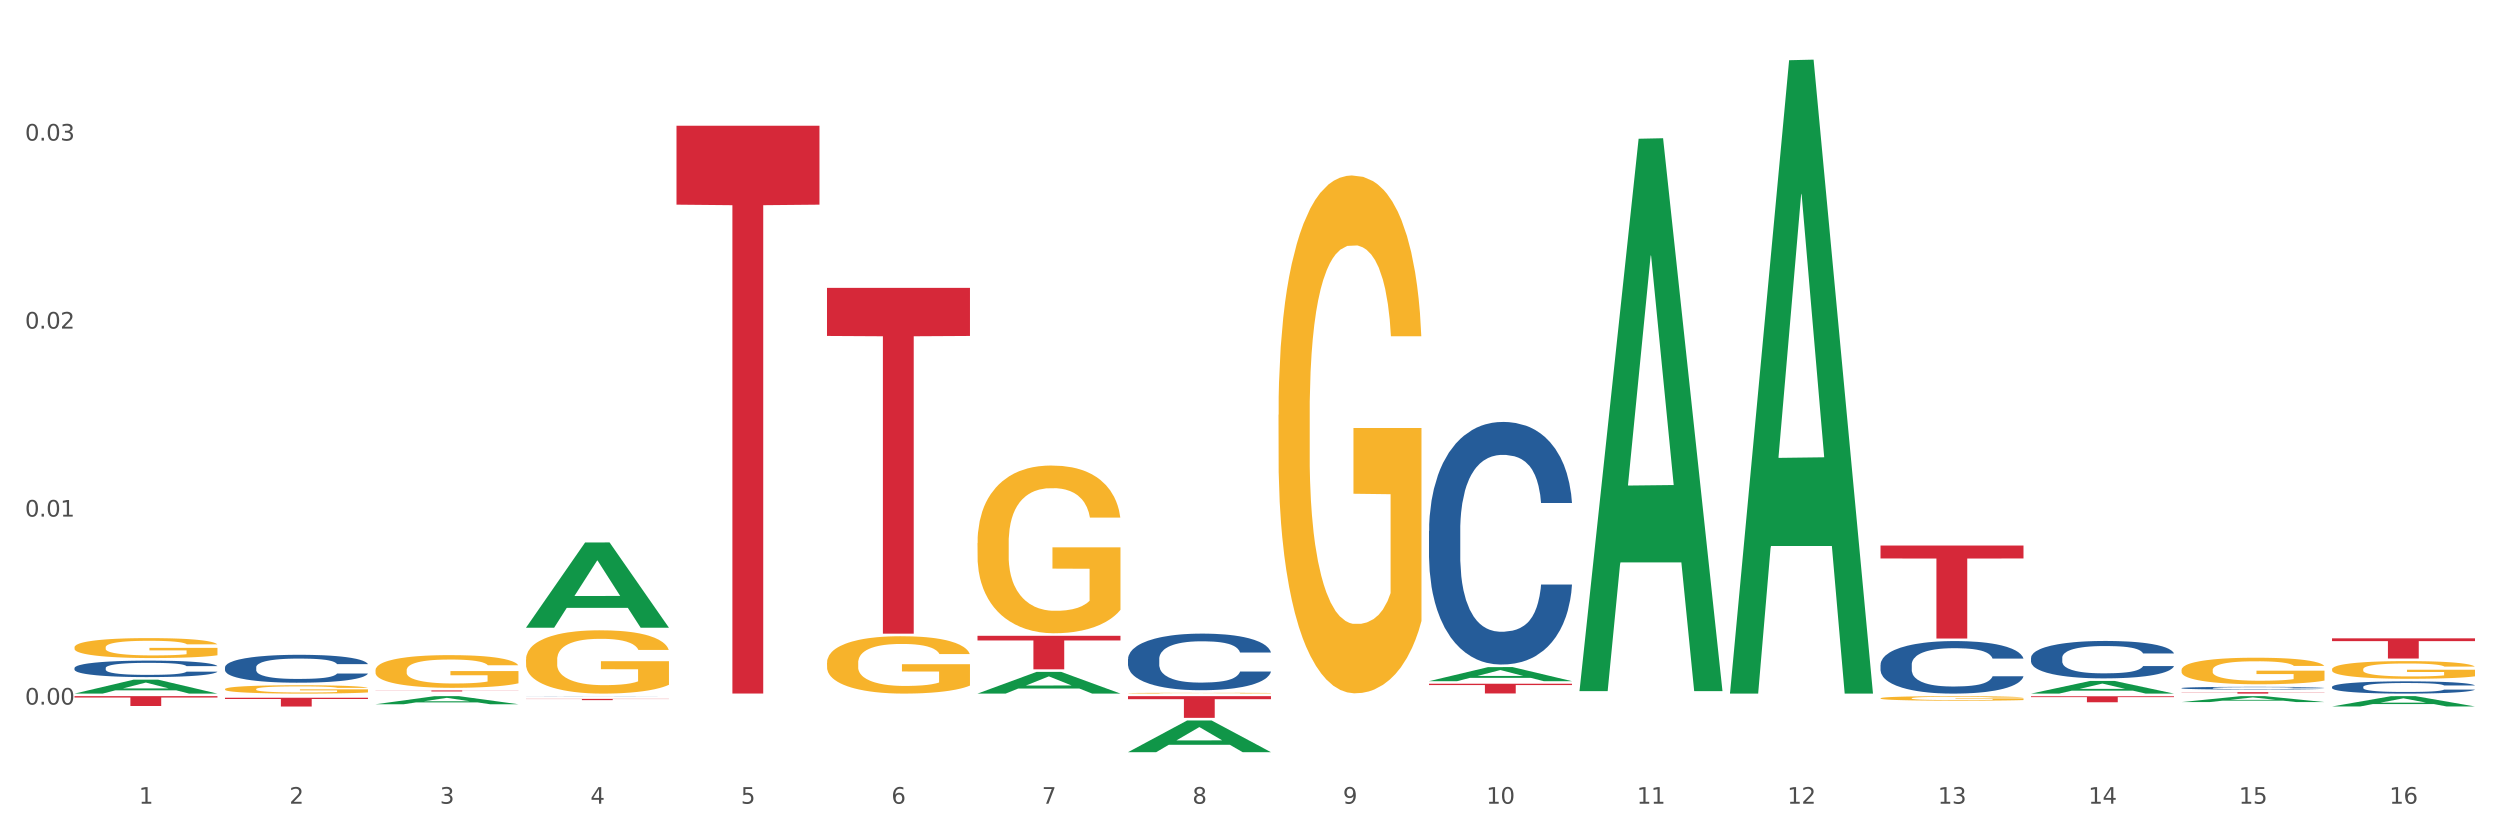 <?xml version="1.0" encoding="utf-8" standalone="no"?>
<!DOCTYPE svg PUBLIC "-//W3C//DTD SVG 1.1//EN"
  "http://www.w3.org/Graphics/SVG/1.1/DTD/svg11.dtd">
<svg xmlns:xlink="http://www.w3.org/1999/xlink" width="1080pt" height="360pt" viewBox="0 0 1080 360" xmlns="http://www.w3.org/2000/svg" version="1.1">
 <rect x="0" y="0" width="1080" height="360" fill="#333333" stroke="none"/>
 <defs>
  <style type="text/css">*{stroke-linejoin: round; stroke-linecap: butt}</style>
 </defs>
 <g id="figure_1">
  <g id="patch_1">
   <path d="M 0 360 
L 1080 360 
L 1080 0 
L 0 0 
z
" style="fill: #ffffff; stroke: #ffffff; stroke-linejoin: miter"/>
  </g>
  <g id="axes_1">
   <g id="matplotlib.axis_1">
    <g id="xtick_1">
     <g id="text_1">
      <!-- 1 -->
      <g style="fill: #4d4d4d" transform="translate(60.004 347.204) scale(0.096 -0.096)">
       <defs>
        <path id="DejaVuSans-31" d="M 794 531 
L 1825 531 
L 1825 4091 
L 703 3866 
L 703 4441 
L 1819 4666 
L 2450 4666 
L 2450 531 
L 3481 531 
L 3481 0 
L 794 0 
L 794 531 
z
" transform="scale(0.016)"/>
       </defs>
       <use xlink:href="#DejaVuSans-31"/>
      </g>
     </g>
    </g>
    <g id="xtick_2">
     <g id="text_2">
      <!-- 2 -->
      <g style="fill: #4d4d4d" transform="translate(125.021 347.204) scale(0.096 -0.096)">
       <defs>
        <path id="DejaVuSans-32" d="M 1228 531 
L 3431 531 
L 3431 0 
L 469 0 
L 469 531 
Q 828 903 1448 1529 
Q 2069 2156 2228 2338 
Q 2531 2678 2651 2914 
Q 2772 3150 2772 3378 
Q 2772 3750 2511 3984 
Q 2250 4219 1831 4219 
Q 1534 4219 1204 4116 
Q 875 4013 500 3803 
L 500 4441 
Q 881 4594 1212 4672 
Q 1544 4750 1819 4750 
Q 2544 4750 2975 4387 
Q 3406 4025 3406 3419 
Q 3406 3131 3298 2873 
Q 3191 2616 2906 2266 
Q 2828 2175 2409 1742 
Q 1991 1309 1228 531 
z
" transform="scale(0.016)"/>
       </defs>
       <use xlink:href="#DejaVuSans-32"/>
      </g>
     </g>
    </g>
    <g id="xtick_3">
     <g id="text_3">
      <!-- 3 -->
      <g style="fill: #4d4d4d" transform="translate(190.039 347.204) scale(0.096 -0.096)">
       <defs>
        <path id="DejaVuSans-33" d="M 2597 2516 
Q 3050 2419 3304 2112 
Q 3559 1806 3559 1356 
Q 3559 666 3084 287 
Q 2609 -91 1734 -91 
Q 1441 -91 1130 -33 
Q 819 25 488 141 
L 488 750 
Q 750 597 1062 519 
Q 1375 441 1716 441 
Q 2309 441 2620 675 
Q 2931 909 2931 1356 
Q 2931 1769 2642 2001 
Q 2353 2234 1838 2234 
L 1294 2234 
L 1294 2753 
L 1863 2753 
Q 2328 2753 2575 2939 
Q 2822 3125 2822 3475 
Q 2822 3834 2567 4026 
Q 2313 4219 1838 4219 
Q 1578 4219 1281 4162 
Q 984 4106 628 3988 
L 628 4550 
Q 988 4650 1302 4700 
Q 1616 4750 1894 4750 
Q 2613 4750 3031 4423 
Q 3450 4097 3450 3541 
Q 3450 3153 3228 2886 
Q 3006 2619 2597 2516 
z
" transform="scale(0.016)"/>
       </defs>
       <use xlink:href="#DejaVuSans-33"/>
      </g>
     </g>
    </g>
    <g id="xtick_4">
     <g id="text_4">
      <!-- 4 -->
      <g style="fill: #4d4d4d" transform="translate(255.056 347.204) scale(0.096 -0.096)">
       <defs>
        <path id="DejaVuSans-34" d="M 2419 4116 
L 825 1625 
L 2419 1625 
L 2419 4116 
z
M 2253 4666 
L 3047 4666 
L 3047 1625 
L 3713 1625 
L 3713 1100 
L 3047 1100 
L 3047 0 
L 2419 0 
L 2419 1100 
L 313 1100 
L 313 1709 
L 2253 4666 
z
" transform="scale(0.016)"/>
       </defs>
       <use xlink:href="#DejaVuSans-34"/>
      </g>
     </g>
    </g>
    <g id="xtick_5">
     <g id="text_5">
      <!-- 5 -->
      <g style="fill: #4d4d4d" transform="translate(320.073 347.204) scale(0.096 -0.096)">
       <defs>
        <path id="DejaVuSans-35" d="M 691 4666 
L 3169 4666 
L 3169 4134 
L 1269 4134 
L 1269 2991 
Q 1406 3038 1543 3061 
Q 1681 3084 1819 3084 
Q 2600 3084 3056 2656 
Q 3513 2228 3513 1497 
Q 3513 744 3044 326 
Q 2575 -91 1722 -91 
Q 1428 -91 1123 -41 
Q 819 9 494 109 
L 494 744 
Q 775 591 1075 516 
Q 1375 441 1709 441 
Q 2250 441 2565 725 
Q 2881 1009 2881 1497 
Q 2881 1984 2565 2268 
Q 2250 2553 1709 2553 
Q 1456 2553 1204 2497 
Q 953 2441 691 2322 
L 691 4666 
z
" transform="scale(0.016)"/>
       </defs>
       <use xlink:href="#DejaVuSans-35"/>
      </g>
     </g>
    </g>
    <g id="xtick_6">
     <g id="text_6">
      <!-- 6 -->
      <g style="fill: #4d4d4d" transform="translate(385.09 347.204) scale(0.096 -0.096)">
       <defs>
        <path id="DejaVuSans-36" d="M 2113 2584 
Q 1688 2584 1439 2293 
Q 1191 2003 1191 1497 
Q 1191 994 1439 701 
Q 1688 409 2113 409 
Q 2538 409 2786 701 
Q 3034 994 3034 1497 
Q 3034 2003 2786 2293 
Q 2538 2584 2113 2584 
z
M 3366 4563 
L 3366 3988 
Q 3128 4100 2886 4159 
Q 2644 4219 2406 4219 
Q 1781 4219 1451 3797 
Q 1122 3375 1075 2522 
Q 1259 2794 1537 2939 
Q 1816 3084 2150 3084 
Q 2853 3084 3261 2657 
Q 3669 2231 3669 1497 
Q 3669 778 3244 343 
Q 2819 -91 2113 -91 
Q 1303 -91 875 529 
Q 447 1150 447 2328 
Q 447 3434 972 4092 
Q 1497 4750 2381 4750 
Q 2619 4750 2861 4703 
Q 3103 4656 3366 4563 
z
" transform="scale(0.016)"/>
       </defs>
       <use xlink:href="#DejaVuSans-36"/>
      </g>
     </g>
    </g>
    <g id="xtick_7">
     <g id="text_7">
      <!-- 7 -->
      <g style="fill: #4d4d4d" transform="translate(450.108 347.204) scale(0.096 -0.096)">
       <defs>
        <path id="DejaVuSans-37" d="M 525 4666 
L 3525 4666 
L 3525 4397 
L 1831 0 
L 1172 0 
L 2766 4134 
L 525 4134 
L 525 4666 
z
" transform="scale(0.016)"/>
       </defs>
       <use xlink:href="#DejaVuSans-37"/>
      </g>
     </g>
    </g>
    <g id="xtick_8">
     <g id="text_8">
      <!-- 8 -->
      <g style="fill: #4d4d4d" transform="translate(515.125 347.204) scale(0.096 -0.096)">
       <defs>
        <path id="DejaVuSans-38" d="M 2034 2216 
Q 1584 2216 1326 1975 
Q 1069 1734 1069 1313 
Q 1069 891 1326 650 
Q 1584 409 2034 409 
Q 2484 409 2743 651 
Q 3003 894 3003 1313 
Q 3003 1734 2745 1975 
Q 2488 2216 2034 2216 
z
M 1403 2484 
Q 997 2584 770 2862 
Q 544 3141 544 3541 
Q 544 4100 942 4425 
Q 1341 4750 2034 4750 
Q 2731 4750 3128 4425 
Q 3525 4100 3525 3541 
Q 3525 3141 3298 2862 
Q 3072 2584 2669 2484 
Q 3125 2378 3379 2068 
Q 3634 1759 3634 1313 
Q 3634 634 3220 271 
Q 2806 -91 2034 -91 
Q 1263 -91 848 271 
Q 434 634 434 1313 
Q 434 1759 690 2068 
Q 947 2378 1403 2484 
z
M 1172 3481 
Q 1172 3119 1398 2916 
Q 1625 2713 2034 2713 
Q 2441 2713 2670 2916 
Q 2900 3119 2900 3481 
Q 2900 3844 2670 4047 
Q 2441 4250 2034 4250 
Q 1625 4250 1398 4047 
Q 1172 3844 1172 3481 
z
" transform="scale(0.016)"/>
       </defs>
       <use xlink:href="#DejaVuSans-38"/>
      </g>
     </g>
    </g>
    <g id="xtick_9">
     <g id="text_9">
      <!-- 9 -->
      <g style="fill: #4d4d4d" transform="translate(580.142 347.204) scale(0.096 -0.096)">
       <defs>
        <path id="DejaVuSans-39" d="M 703 97 
L 703 672 
Q 941 559 1184 500 
Q 1428 441 1663 441 
Q 2288 441 2617 861 
Q 2947 1281 2994 2138 
Q 2813 1869 2534 1725 
Q 2256 1581 1919 1581 
Q 1219 1581 811 2004 
Q 403 2428 403 3163 
Q 403 3881 828 4315 
Q 1253 4750 1959 4750 
Q 2769 4750 3195 4129 
Q 3622 3509 3622 2328 
Q 3622 1225 3098 567 
Q 2575 -91 1691 -91 
Q 1453 -91 1209 -44 
Q 966 3 703 97 
z
M 1959 2075 
Q 2384 2075 2632 2365 
Q 2881 2656 2881 3163 
Q 2881 3666 2632 3958 
Q 2384 4250 1959 4250 
Q 1534 4250 1286 3958 
Q 1038 3666 1038 3163 
Q 1038 2656 1286 2365 
Q 1534 2075 1959 2075 
z
" transform="scale(0.016)"/>
       </defs>
       <use xlink:href="#DejaVuSans-39"/>
      </g>
     </g>
    </g>
    <g id="xtick_10">
     <g id="text_10">
      <!-- 10 -->
      <g style="fill: #4d4d4d" transform="translate(642.105 347.204) scale(0.096 -0.096)">
       <defs>
        <path id="DejaVuSans-30" d="M 2034 4250 
Q 1547 4250 1301 3770 
Q 1056 3291 1056 2328 
Q 1056 1369 1301 889 
Q 1547 409 2034 409 
Q 2525 409 2770 889 
Q 3016 1369 3016 2328 
Q 3016 3291 2770 3770 
Q 2525 4250 2034 4250 
z
M 2034 4750 
Q 2819 4750 3233 4129 
Q 3647 3509 3647 2328 
Q 3647 1150 3233 529 
Q 2819 -91 2034 -91 
Q 1250 -91 836 529 
Q 422 1150 422 2328 
Q 422 3509 836 4129 
Q 1250 4750 2034 4750 
z
" transform="scale(0.016)"/>
       </defs>
       <use xlink:href="#DejaVuSans-31"/>
       <use xlink:href="#DejaVuSans-30" transform="translate(63.623 0)"/>
      </g>
     </g>
    </g>
    <g id="xtick_11">
     <g id="text_11">
      <!-- 11 -->
      <g style="fill: #4d4d4d" transform="translate(707.123 347.204) scale(0.096 -0.096)">
       <use xlink:href="#DejaVuSans-31"/>
       <use xlink:href="#DejaVuSans-31" transform="translate(63.623 0)"/>
      </g>
     </g>
    </g>
    <g id="xtick_12">
     <g id="text_12">
      <!-- 12 -->
      <g style="fill: #4d4d4d" transform="translate(772.14 347.204) scale(0.096 -0.096)">
       <use xlink:href="#DejaVuSans-31"/>
       <use xlink:href="#DejaVuSans-32" transform="translate(63.623 0)"/>
      </g>
     </g>
    </g>
    <g id="xtick_13">
     <g id="text_13">
      <!-- 13 -->
      <g style="fill: #4d4d4d" transform="translate(837.157 347.204) scale(0.096 -0.096)">
       <use xlink:href="#DejaVuSans-31"/>
       <use xlink:href="#DejaVuSans-33" transform="translate(63.623 0)"/>
      </g>
     </g>
    </g>
    <g id="xtick_14">
     <g id="text_14">
      <!-- 14 -->
      <g style="fill: #4d4d4d" transform="translate(902.174 347.204) scale(0.096 -0.096)">
       <use xlink:href="#DejaVuSans-31"/>
       <use xlink:href="#DejaVuSans-34" transform="translate(63.623 0)"/>
      </g>
     </g>
    </g>
    <g id="xtick_15">
     <g id="text_15">
      <!-- 15 -->
      <g style="fill: #4d4d4d" transform="translate(967.192 347.204) scale(0.096 -0.096)">
       <use xlink:href="#DejaVuSans-31"/>
       <use xlink:href="#DejaVuSans-35" transform="translate(63.623 0)"/>
      </g>
     </g>
    </g>
    <g id="xtick_16">
     <g id="text_16">
      <!-- 16 -->
      <g style="fill: #4d4d4d" transform="translate(1032.209 347.204) scale(0.096 -0.096)">
       <use xlink:href="#DejaVuSans-31"/>
       <use xlink:href="#DejaVuSans-36" transform="translate(63.623 0)"/>
      </g>
     </g>
    </g>
    <g id="xtick_17"/>
    <g id="xtick_18"/>
    <g id="xtick_19"/>
    <g id="xtick_20"/>
    <g id="xtick_21"/>
    <g id="xtick_22"/>
    <g id="xtick_23"/>
    <g id="xtick_24"/>
    <g id="xtick_25"/>
    <g id="xtick_26"/>
    <g id="xtick_27"/>
    <g id="xtick_28"/>
    <g id="xtick_29"/>
    <g id="xtick_30"/>
    <g id="xtick_31"/>
   </g>
   <g id="matplotlib.axis_2">
    <g id="ytick_1">
     <g id="text_17">
      <!-- 0.00 -->
      <g style="fill: #4d4d4d" transform="translate(10.8 304.388) scale(0.096 -0.096)">
       <defs>
        <path id="DejaVuSans-2e" d="M 684 794 
L 1344 794 
L 1344 0 
L 684 0 
L 684 794 
z
" transform="scale(0.016)"/>
       </defs>
       <use xlink:href="#DejaVuSans-30"/>
       <use xlink:href="#DejaVuSans-2e" transform="translate(63.623 0)"/>
       <use xlink:href="#DejaVuSans-30" transform="translate(95.41 0)"/>
       <use xlink:href="#DejaVuSans-30" transform="translate(159.033 0)"/>
      </g>
     </g>
    </g>
    <g id="ytick_2">
     <g id="text_18">
      <!-- 0.01 -->
      <g style="fill: #4d4d4d" transform="translate(10.8 223.173) scale(0.096 -0.096)">
       <use xlink:href="#DejaVuSans-30"/>
       <use xlink:href="#DejaVuSans-2e" transform="translate(63.623 0)"/>
       <use xlink:href="#DejaVuSans-30" transform="translate(95.41 0)"/>
       <use xlink:href="#DejaVuSans-31" transform="translate(159.033 0)"/>
      </g>
     </g>
    </g>
    <g id="ytick_3">
     <g id="text_19">
      <!-- 0.02 -->
      <g style="fill: #4d4d4d" transform="translate(10.8 141.957) scale(0.096 -0.096)">
       <use xlink:href="#DejaVuSans-30"/>
       <use xlink:href="#DejaVuSans-2e" transform="translate(63.623 0)"/>
       <use xlink:href="#DejaVuSans-30" transform="translate(95.41 0)"/>
       <use xlink:href="#DejaVuSans-32" transform="translate(159.033 0)"/>
      </g>
     </g>
    </g>
    <g id="ytick_4">
     <g id="text_20">
      <!-- 0.03 -->
      <g style="fill: #4d4d4d" transform="translate(10.8 60.742) scale(0.096 -0.096)">
       <use xlink:href="#DejaVuSans-30"/>
       <use xlink:href="#DejaVuSans-2e" transform="translate(63.623 0)"/>
       <use xlink:href="#DejaVuSans-30" transform="translate(95.41 0)"/>
       <use xlink:href="#DejaVuSans-33" transform="translate(159.033 0)"/>
      </g>
     </g>
    </g>
    <g id="ytick_5"/>
    <g id="ytick_6"/>
    <g id="ytick_7"/>
    <g id="ytick_8"/>
   </g>
   <g id="PolyCollection_1">
    <path d="M 162.209 304.232 
L 162.273 304.229 
L 187.744 300.744 
L 198.314 300.741 
L 223.976 304.239 
L 211.75 304.239 
L 206.21 303.424 
L 179.912 303.424 
L 179.721 303.437 
L 174.372 304.239 
L 162.209 304.239 
L 162.209 304.232 
L 183.223 302.938 
L 202.899 302.935 
L 193.156 301.486 
L 193.029 301.48 
L 192.902 301.49 
L 183.159 302.935 
L 183.223 302.938 
L 162.209 304.232 
z
" clip-path="url(#pb334715e22)" style="fill: #109648"/>
    <path d="M 227.227 271.118 
L 227.29 271.083 
L 252.761 234.358 
L 263.331 234.324 
L 288.993 271.187 
L 276.767 271.187 
L 271.227 262.603 
L 244.929 262.603 
L 244.738 262.741 
L 239.389 271.187 
L 227.227 271.187 
L 227.227 271.118 
L 248.24 257.48 
L 267.916 257.446 
L 258.174 242.181 
L 258.046 242.112 
L 257.919 242.216 
L 248.176 257.446 
L 248.24 257.48 
L 227.227 271.118 
z
" clip-path="url(#pb334715e22)" style="fill: #109648"/>
    <path d="M 617.33 295.366 
L 679.097 295.366 
L 679.097 295.95 
L 654.8 295.954 
L 654.8 299.565 
L 641.481 299.565 
L 641.481 295.954 
L 617.33 295.95 
L 617.33 295.37 
L 617.33 295.366 
z
" clip-path="url(#pb334715e22)" style="fill: #d62839"/>
    <path d="M 812.382 235.675 
L 874.148 235.675 
L 874.148 241.257 
L 849.852 241.295 
L 849.852 275.839 
L 836.532 275.839 
L 836.532 241.295 
L 812.382 241.257 
L 812.382 235.713 
L 812.382 235.675 
z
" clip-path="url(#pb334715e22)" style="fill: #d62839"/>
    <path d="M 1007.434 275.754 
L 1069.2 275.754 
L 1069.2 276.969 
L 1044.903 276.978 
L 1044.903 284.499 
L 1031.584 284.499 
L 1031.584 276.978 
L 1007.434 276.969 
L 1007.434 275.762 
L 1007.434 275.754 
z
" clip-path="url(#pb334715e22)" style="fill: #d62839"/>
    <path d="M 942.416 298.997 
L 1004.183 298.997 
L 1004.183 299.087 
L 979.886 299.087 
L 979.886 299.641 
L 966.567 299.641 
L 966.567 299.087 
L 942.416 299.087 
L 942.416 298.998 
L 942.416 298.997 
z
" clip-path="url(#pb334715e22)" style="fill: #d62839"/>
    <path d="M 877.399 300.786 
L 939.166 300.786 
L 939.166 301.149 
L 914.869 301.151 
L 914.869 303.393 
L 901.549 303.393 
L 901.549 301.151 
L 877.399 301.149 
L 877.399 300.789 
L 877.399 300.786 
z
" clip-path="url(#pb334715e22)" style="fill: #d62839"/>
    <path d="M 32.175 279.645 
L 32.248 279.637 
L 32.248 279.354 
L 32.394 279.11 
L 33.123 278.519 
L 34.217 278.031 
L 35.019 277.771 
L 35.821 277.559 
L 36.769 277.346 
L 37.936 277.126 
L 40.051 276.803 
L 41.363 276.638 
L 42.968 276.464 
L 45.885 276.213 
L 47.999 276.071 
L 50.187 275.953 
L 53.76 275.811 
L 56.094 275.748 
L 58.573 275.701 
L 61.563 275.669 
L 63.824 275.661 
L 68.783 275.685 
L 73.012 275.756 
L 75.054 275.811 
L 77.679 275.905 
L 79.065 275.968 
L 81.326 276.094 
L 83.659 276.26 
L 85.263 276.402 
L 87.67 276.669 
L 89.493 276.937 
L 91.17 277.268 
L 92.045 277.496 
L 92.702 277.708 
L 93.285 277.953 
L 93.868 278.338 
L 80.742 278.338 
L 80.232 278.063 
L 79.43 277.803 
L 78.263 277.551 
L 77.242 277.394 
L 75.492 277.197 
L 73.887 277.071 
L 72.21 276.976 
L 70.168 276.898 
L 68.564 276.858 
L 66.303 276.827 
L 61.855 276.835 
L 58.865 276.898 
L 56.823 276.976 
L 55.511 277.047 
L 54.344 277.126 
L 53.031 277.236 
L 51.5 277.401 
L 50.406 277.551 
L 49.312 277.74 
L 48.437 277.929 
L 47.635 278.149 
L 46.979 278.386 
L 46.468 278.63 
L 46.031 278.929 
L 45.666 279.425 
L 45.666 280.503 
L 45.812 280.748 
L 46.176 281.07 
L 46.614 281.314 
L 47.343 281.606 
L 47.999 281.803 
L 49.239 282.086 
L 50.625 282.322 
L 51.719 282.472 
L 52.812 282.598 
L 54.708 282.771 
L 56.823 282.913 
L 58.646 282.999 
L 61.126 283.078 
L 62.803 283.11 
L 64.261 283.125 
L 67.835 283.125 
L 70.387 283.102 
L 73.231 283.047 
L 75.419 282.976 
L 77.242 282.889 
L 79.284 282.747 
L 80.596 282.614 
L 80.596 280.968 
L 64.553 280.96 
L 64.553 279.866 
L 93.941 279.866 
L 93.941 283.078 
L 92.702 283.243 
L 91.316 283.393 
L 89.858 283.527 
L 87.67 283.692 
L 85.045 283.85 
L 82.711 283.96 
L 80.232 284.054 
L 77.315 284.141 
L 73.523 284.22 
L 71.189 284.251 
L 68.272 284.275 
L 64.845 284.283 
L 61.855 284.267 
L 58.938 284.228 
L 55.875 284.157 
L 52.885 284.054 
L 50.625 283.952 
L 48.364 283.826 
L 45.958 283.661 
L 44.062 283.503 
L 42.603 283.361 
L 40.999 283.18 
L 39.249 282.944 
L 37.936 282.732 
L 36.769 282.511 
L 35.529 282.228 
L 34.654 281.984 
L 33.779 281.677 
L 33.269 281.448 
L 32.685 281.094 
L 32.248 280.598 
L 32.175 279.645 
z
" clip-path="url(#pb334715e22)" style="fill: #f7b32b"/>
    <path d="M 162.209 298.25 
L 223.976 298.25 
L 223.976 298.315 
L 199.679 298.316 
L 199.679 298.717 
L 186.36 298.717 
L 186.36 298.316 
L 162.209 298.315 
L 162.209 298.251 
L 162.209 298.25 
z
" clip-path="url(#pb334715e22)" style="fill: #d62839"/>
    <path d="M 227.227 301.912 
L 288.993 301.912 
L 288.993 301.988 
L 264.696 301.989 
L 264.696 302.459 
L 251.377 302.459 
L 251.377 301.989 
L 227.227 301.988 
L 227.227 301.913 
L 227.227 301.912 
z
" clip-path="url(#pb334715e22)" style="fill: #d62839"/>
    <path d="M 292.244 54.328 
L 354.01 54.328 
L 354.01 88.414 
L 329.714 88.644 
L 329.714 299.608 
L 316.394 299.608 
L 316.394 88.644 
L 292.244 88.414 
L 292.244 54.558 
L 292.244 54.328 
z
" clip-path="url(#pb334715e22)" style="fill: #d62839"/>
    <path d="M 357.261 124.369 
L 419.028 124.369 
L 419.028 145.128 
L 394.731 145.268 
L 394.731 273.75 
L 381.412 273.75 
L 381.412 145.268 
L 357.261 145.128 
L 357.261 124.509 
L 357.261 124.369 
z
" clip-path="url(#pb334715e22)" style="fill: #d62839"/>
    <path d="M 487.296 300.741 
L 549.062 300.741 
L 549.062 302.046 
L 524.765 302.055 
L 524.765 310.132 
L 511.446 310.132 
L 511.446 302.055 
L 487.296 302.046 
L 487.296 300.75 
L 487.296 300.741 
z
" clip-path="url(#pb334715e22)" style="fill: #d62839"/>
    <path d="M 422.278 274.669 
L 484.045 274.669 
L 484.045 276.68 
L 459.748 276.693 
L 459.748 289.138 
L 446.429 289.138 
L 446.429 276.693 
L 422.278 276.68 
L 422.278 274.683 
L 422.278 274.669 
z
" clip-path="url(#pb334715e22)" style="fill: #d62839"/>
    <path d="M 32.175 300.741 
L 93.941 300.741 
L 93.941 301.331 
L 69.645 301.335 
L 69.645 304.989 
L 56.325 304.989 
L 56.325 301.335 
L 32.175 301.331 
L 32.175 300.745 
L 32.175 300.741 
z
" clip-path="url(#pb334715e22)" style="fill: #d62839"/>
    <path d="M 97.192 301.434 
L 158.959 301.434 
L 158.959 301.96 
L 134.662 301.963 
L 134.662 305.219 
L 121.343 305.219 
L 121.343 301.963 
L 97.192 301.96 
L 97.192 301.437 
L 97.192 301.434 
z
" clip-path="url(#pb334715e22)" style="fill: #d62839"/>
    <path d="M 1007.434 305.192 
L 1007.497 305.188 
L 1032.968 300.745 
L 1043.538 300.741 
L 1069.2 305.201 
L 1056.974 305.201 
L 1051.434 304.162 
L 1025.136 304.162 
L 1024.945 304.179 
L 1019.596 305.201 
L 1007.434 305.201 
L 1007.434 305.192 
L 1028.447 303.542 
L 1048.123 303.538 
L 1038.38 301.691 
L 1038.253 301.683 
L 1038.126 301.696 
L 1028.383 303.538 
L 1028.447 303.542 
L 1007.434 305.192 
z
" clip-path="url(#pb334715e22)" style="fill: #109648"/>
    <path d="M 942.416 303.292 
L 942.48 303.289 
L 967.951 300.743 
L 978.521 300.741 
L 1004.183 303.296 
L 991.957 303.296 
L 986.417 302.701 
L 960.118 302.701 
L 959.927 302.711 
L 954.579 303.296 
L 942.416 303.296 
L 942.416 303.292 
L 963.43 302.346 
L 983.106 302.344 
L 973.363 301.286 
L 973.236 301.281 
L 973.109 301.288 
L 963.366 302.344 
L 963.43 302.346 
L 942.416 303.292 
z
" clip-path="url(#pb334715e22)" style="fill: #109648"/>
    <path d="M 97.192 297.698 
L 97.265 297.694 
L 97.265 297.576 
L 97.411 297.473 
L 98.14 297.226 
L 99.234 297.021 
L 100.036 296.912 
L 100.838 296.823 
L 101.786 296.734 
L 102.953 296.642 
L 105.068 296.507 
L 106.381 296.437 
L 107.985 296.365 
L 110.902 296.259 
L 113.017 296.2 
L 115.204 296.15 
L 118.778 296.091 
L 121.111 296.065 
L 123.591 296.045 
L 126.58 296.032 
L 128.841 296.028 
L 133.8 296.038 
L 138.03 296.068 
L 140.071 296.091 
L 142.697 296.131 
L 144.082 296.157 
L 146.343 296.21 
L 148.676 296.279 
L 150.281 296.338 
L 152.687 296.451 
L 154.51 296.563 
L 156.188 296.701 
L 157.063 296.797 
L 157.719 296.886 
L 158.302 296.988 
L 158.886 297.15 
L 145.759 297.15 
L 145.249 297.035 
L 144.447 296.926 
L 143.28 296.82 
L 142.259 296.754 
L 140.509 296.672 
L 138.905 296.619 
L 137.227 296.579 
L 135.185 296.546 
L 133.581 296.53 
L 131.321 296.517 
L 126.872 296.52 
L 123.882 296.546 
L 121.84 296.579 
L 120.528 296.609 
L 119.361 296.642 
L 118.048 296.688 
L 116.517 296.757 
L 115.423 296.82 
L 114.329 296.899 
L 113.454 296.978 
L 112.652 297.071 
L 111.996 297.17 
L 111.485 297.272 
L 111.048 297.397 
L 110.683 297.605 
L 110.683 298.057 
L 110.829 298.16 
L 111.194 298.295 
L 111.631 298.397 
L 112.36 298.519 
L 113.017 298.602 
L 114.256 298.72 
L 115.642 298.819 
L 116.736 298.882 
L 117.83 298.935 
L 119.726 299.007 
L 121.84 299.067 
L 123.664 299.103 
L 126.143 299.136 
L 127.82 299.149 
L 129.279 299.156 
L 132.852 299.156 
L 135.404 299.146 
L 138.248 299.123 
L 140.436 299.093 
L 142.259 299.057 
L 144.301 298.998 
L 145.614 298.941 
L 145.614 298.252 
L 129.57 298.249 
L 129.57 297.79 
L 158.959 297.79 
L 158.959 299.136 
L 157.719 299.205 
L 156.333 299.268 
L 154.875 299.324 
L 152.687 299.393 
L 150.062 299.459 
L 147.728 299.506 
L 145.249 299.545 
L 142.332 299.581 
L 138.54 299.614 
L 136.206 299.628 
L 133.289 299.638 
L 129.862 299.641 
L 126.872 299.634 
L 123.955 299.618 
L 120.892 299.588 
L 117.903 299.545 
L 115.642 299.502 
L 113.381 299.45 
L 110.975 299.38 
L 109.079 299.314 
L 107.62 299.255 
L 106.016 299.179 
L 104.266 299.08 
L 102.953 298.991 
L 101.786 298.899 
L 100.547 298.78 
L 99.672 298.678 
L 98.797 298.549 
L 98.286 298.453 
L 97.703 298.305 
L 97.265 298.097 
L 97.192 297.698 
z
" clip-path="url(#pb334715e22)" style="fill: #f7b32b"/>
    <path d="M 162.209 289.546 
L 162.282 289.533 
L 162.282 289.068 
L 162.428 288.668 
L 163.157 287.699 
L 164.251 286.899 
L 165.054 286.473 
L 165.856 286.124 
L 166.804 285.776 
L 167.97 285.414 
L 170.085 284.885 
L 171.398 284.614 
L 173.002 284.33 
L 175.919 283.917 
L 178.034 283.684 
L 180.222 283.49 
L 183.795 283.258 
L 186.128 283.155 
L 188.608 283.077 
L 191.598 283.026 
L 193.858 283.013 
L 198.817 283.051 
L 203.047 283.168 
L 205.089 283.258 
L 207.714 283.413 
L 209.099 283.516 
L 211.36 283.723 
L 213.694 283.994 
L 215.298 284.226 
L 217.704 284.665 
L 219.528 285.104 
L 221.205 285.647 
L 222.08 286.021 
L 222.736 286.37 
L 223.32 286.77 
L 223.903 287.403 
L 210.777 287.403 
L 210.266 286.951 
L 209.464 286.525 
L 208.297 286.111 
L 207.276 285.853 
L 205.526 285.53 
L 203.922 285.324 
L 202.245 285.169 
L 200.203 285.04 
L 198.598 284.975 
L 196.338 284.924 
L 191.889 284.936 
L 188.9 285.04 
L 186.858 285.169 
L 185.545 285.285 
L 184.378 285.414 
L 183.066 285.595 
L 181.534 285.866 
L 180.44 286.111 
L 179.347 286.421 
L 178.471 286.731 
L 177.669 287.093 
L 177.013 287.48 
L 176.503 287.88 
L 176.065 288.371 
L 175.7 289.184 
L 175.7 290.953 
L 175.846 291.353 
L 176.211 291.883 
L 176.648 292.283 
L 177.378 292.761 
L 178.034 293.083 
L 179.274 293.548 
L 180.659 293.936 
L 181.753 294.181 
L 182.847 294.387 
L 184.743 294.671 
L 186.858 294.904 
L 188.681 295.046 
L 191.16 295.175 
L 192.837 295.227 
L 194.296 295.252 
L 197.869 295.252 
L 200.422 295.214 
L 203.266 295.123 
L 205.453 295.007 
L 207.276 294.865 
L 209.318 294.633 
L 210.631 294.413 
L 210.631 291.715 
L 194.588 291.702 
L 194.588 289.907 
L 223.976 289.907 
L 223.976 295.175 
L 222.736 295.446 
L 221.351 295.691 
L 219.892 295.911 
L 217.704 296.182 
L 215.079 296.44 
L 212.746 296.621 
L 210.266 296.776 
L 207.349 296.918 
L 203.557 297.047 
L 201.224 297.099 
L 198.307 297.137 
L 194.879 297.15 
L 191.889 297.125 
L 188.972 297.06 
L 185.91 296.944 
L 182.92 296.776 
L 180.659 296.608 
L 178.399 296.402 
L 175.992 296.13 
L 174.096 295.872 
L 172.638 295.64 
L 171.033 295.343 
L 169.283 294.956 
L 167.97 294.607 
L 166.804 294.245 
L 165.564 293.781 
L 164.689 293.38 
L 163.814 292.877 
L 163.303 292.502 
L 162.72 291.921 
L 162.282 291.108 
L 162.209 289.546 
z
" clip-path="url(#pb334715e22)" style="fill: #f7b32b"/>
    <path d="M 227.227 284.927 
L 227.3 284.902 
L 227.3 284.003 
L 227.445 283.229 
L 228.175 281.355 
L 229.269 279.806 
L 230.071 278.982 
L 230.873 278.307 
L 231.821 277.633 
L 232.988 276.934 
L 235.102 275.909 
L 236.415 275.385 
L 238.019 274.835 
L 240.936 274.036 
L 243.051 273.586 
L 245.239 273.211 
L 248.812 272.762 
L 251.146 272.562 
L 253.625 272.412 
L 256.615 272.312 
L 258.876 272.287 
L 263.834 272.362 
L 268.064 272.587 
L 270.106 272.762 
L 272.731 273.062 
L 274.117 273.261 
L 276.377 273.661 
L 278.711 274.186 
L 280.315 274.635 
L 282.722 275.485 
L 284.545 276.334 
L 286.222 277.383 
L 287.097 278.108 
L 287.753 278.782 
L 288.337 279.557 
L 288.92 280.781 
L 275.794 280.781 
L 275.283 279.906 
L 274.481 279.082 
L 273.315 278.283 
L 272.294 277.783 
L 270.543 277.158 
L 268.939 276.759 
L 267.262 276.459 
L 265.22 276.209 
L 263.616 276.084 
L 261.355 275.984 
L 256.907 276.009 
L 253.917 276.209 
L 251.875 276.459 
L 250.562 276.684 
L 249.396 276.934 
L 248.083 277.283 
L 246.552 277.808 
L 245.458 278.283 
L 244.364 278.882 
L 243.489 279.482 
L 242.687 280.181 
L 242.03 280.93 
L 241.52 281.705 
L 241.082 282.654 
L 240.718 284.228 
L 240.718 287.65 
L 240.863 288.425 
L 241.228 289.449 
L 241.666 290.223 
L 242.395 291.147 
L 243.051 291.772 
L 244.291 292.671 
L 245.676 293.421 
L 246.77 293.895 
L 247.864 294.295 
L 249.76 294.845 
L 251.875 295.294 
L 253.698 295.569 
L 256.177 295.819 
L 257.855 295.919 
L 259.313 295.969 
L 262.886 295.969 
L 265.439 295.894 
L 268.283 295.719 
L 270.47 295.494 
L 272.294 295.219 
L 274.335 294.77 
L 275.648 294.345 
L 275.648 289.124 
L 259.605 289.099 
L 259.605 285.627 
L 288.993 285.627 
L 288.993 295.819 
L 287.753 296.343 
L 286.368 296.818 
L 284.909 297.243 
L 282.722 297.767 
L 280.096 298.267 
L 277.763 298.617 
L 275.283 298.916 
L 272.366 299.191 
L 268.574 299.441 
L 266.241 299.541 
L 263.324 299.616 
L 259.897 299.641 
L 256.907 299.591 
L 253.99 299.466 
L 250.927 299.241 
L 247.937 298.916 
L 245.676 298.592 
L 243.416 298.192 
L 241.009 297.667 
L 239.113 297.168 
L 237.655 296.718 
L 236.05 296.144 
L 234.3 295.394 
L 232.988 294.72 
L 231.821 294.02 
L 230.581 293.121 
L 229.706 292.347 
L 228.831 291.372 
L 228.321 290.648 
L 227.737 289.524 
L 227.3 287.95 
L 227.227 284.927 
z
" clip-path="url(#pb334715e22)" style="fill: #f7b32b"/>
    <path d="M 357.261 286.304 
L 357.334 286.281 
L 357.334 285.466 
L 357.48 284.764 
L 358.209 283.067 
L 359.303 281.663 
L 360.105 280.916 
L 360.907 280.305 
L 361.855 279.694 
L 363.022 279.06 
L 365.137 278.132 
L 366.45 277.657 
L 368.054 277.159 
L 370.971 276.434 
L 373.086 276.027 
L 375.273 275.687 
L 378.847 275.28 
L 381.18 275.099 
L 383.66 274.963 
L 386.649 274.872 
L 388.91 274.85 
L 393.869 274.918 
L 398.098 275.121 
L 400.14 275.28 
L 402.766 275.552 
L 404.151 275.733 
L 406.412 276.095 
L 408.745 276.57 
L 410.35 276.978 
L 412.756 277.747 
L 414.579 278.517 
L 416.256 279.468 
L 417.132 280.124 
L 417.788 280.735 
L 418.371 281.437 
L 418.955 282.546 
L 405.828 282.546 
L 405.318 281.754 
L 404.516 281.007 
L 403.349 280.283 
L 402.328 279.83 
L 400.578 279.264 
L 398.974 278.902 
L 397.296 278.63 
L 395.254 278.404 
L 393.65 278.291 
L 391.39 278.2 
L 386.941 278.223 
L 383.951 278.404 
L 381.909 278.63 
L 380.597 278.834 
L 379.43 279.06 
L 378.117 279.377 
L 376.586 279.852 
L 375.492 280.283 
L 374.398 280.826 
L 373.523 281.369 
L 372.721 282.003 
L 372.065 282.682 
L 371.554 283.384 
L 371.117 284.244 
L 370.752 285.67 
L 370.752 288.771 
L 370.898 289.473 
L 371.263 290.401 
L 371.7 291.103 
L 372.429 291.94 
L 373.086 292.506 
L 374.325 293.321 
L 375.711 294 
L 376.805 294.43 
L 377.899 294.792 
L 379.795 295.29 
L 381.909 295.698 
L 383.733 295.947 
L 386.212 296.173 
L 387.889 296.264 
L 389.348 296.309 
L 392.921 296.309 
L 395.473 296.241 
L 398.317 296.083 
L 400.505 295.879 
L 402.328 295.63 
L 404.37 295.222 
L 405.683 294.838 
L 405.683 290.107 
L 389.639 290.084 
L 389.639 286.938 
L 419.028 286.938 
L 419.028 296.173 
L 417.788 296.649 
L 416.402 297.079 
L 414.944 297.463 
L 412.756 297.939 
L 410.131 298.392 
L 407.797 298.708 
L 405.318 298.98 
L 402.401 299.229 
L 398.609 299.455 
L 396.275 299.546 
L 393.358 299.614 
L 389.931 299.637 
L 386.941 299.591 
L 384.024 299.478 
L 380.961 299.274 
L 377.972 298.98 
L 375.711 298.686 
L 373.45 298.324 
L 371.044 297.848 
L 369.148 297.396 
L 367.689 296.988 
L 366.085 296.467 
L 364.335 295.788 
L 363.022 295.177 
L 361.855 294.543 
L 360.616 293.728 
L 359.741 293.027 
L 358.866 292.144 
L 358.355 291.487 
L 357.772 290.469 
L 357.334 289.043 
L 357.261 286.304 
z
" clip-path="url(#pb334715e22)" style="fill: #f7b32b"/>
    <path d="M 422.278 234.591 
L 422.351 234.525 
L 422.351 232.143 
L 422.497 230.091 
L 423.226 225.128 
L 424.32 221.025 
L 425.122 218.841 
L 425.925 217.054 
L 426.873 215.268 
L 428.039 213.415 
L 430.154 210.702 
L 431.467 209.312 
L 433.071 207.856 
L 435.988 205.738 
L 438.103 204.547 
L 440.291 203.554 
L 443.864 202.363 
L 446.197 201.834 
L 448.677 201.437 
L 451.667 201.172 
L 453.927 201.106 
L 458.886 201.304 
L 463.116 201.9 
L 465.158 202.363 
L 467.783 203.157 
L 469.168 203.687 
L 471.429 204.746 
L 473.763 206.135 
L 475.367 207.327 
L 477.773 209.577 
L 479.596 211.827 
L 481.274 214.606 
L 482.149 216.525 
L 482.805 218.312 
L 483.389 220.363 
L 483.972 223.606 
L 470.846 223.606 
L 470.335 221.29 
L 469.533 219.106 
L 468.366 216.988 
L 467.345 215.665 
L 465.595 214.01 
L 463.991 212.952 
L 462.314 212.157 
L 460.272 211.496 
L 458.667 211.165 
L 456.407 210.9 
L 451.958 210.966 
L 448.969 211.496 
L 446.927 212.157 
L 445.614 212.753 
L 444.447 213.415 
L 443.135 214.341 
L 441.603 215.731 
L 440.509 216.988 
L 439.416 218.577 
L 438.54 220.165 
L 437.738 222.018 
L 437.082 224.003 
L 436.571 226.054 
L 436.134 228.569 
L 435.769 232.738 
L 435.769 241.804 
L 435.915 243.856 
L 436.28 246.569 
L 436.717 248.621 
L 437.447 251.069 
L 438.103 252.724 
L 439.343 255.106 
L 440.728 257.091 
L 441.822 258.349 
L 442.916 259.407 
L 444.812 260.863 
L 446.927 262.054 
L 448.75 262.782 
L 451.229 263.444 
L 452.906 263.709 
L 454.365 263.841 
L 457.938 263.841 
L 460.49 263.643 
L 463.334 263.179 
L 465.522 262.584 
L 467.345 261.856 
L 469.387 260.665 
L 470.7 259.54 
L 470.7 245.709 
L 454.657 245.643 
L 454.657 236.444 
L 484.045 236.444 
L 484.045 263.444 
L 482.805 264.834 
L 481.42 266.091 
L 479.961 267.216 
L 477.773 268.606 
L 475.148 269.929 
L 472.815 270.856 
L 470.335 271.65 
L 467.418 272.378 
L 463.626 273.04 
L 461.293 273.304 
L 458.376 273.503 
L 454.948 273.569 
L 451.958 273.437 
L 449.041 273.106 
L 445.979 272.51 
L 442.989 271.65 
L 440.728 270.79 
L 438.468 269.731 
L 436.061 268.341 
L 434.165 267.018 
L 432.707 265.826 
L 431.102 264.304 
L 429.352 262.319 
L 428.039 260.532 
L 426.873 258.679 
L 425.633 256.297 
L 424.758 254.246 
L 423.883 251.665 
L 423.372 249.746 
L 422.789 246.768 
L 422.351 242.599 
L 422.278 234.591 
z
" clip-path="url(#pb334715e22)" style="fill: #f7b32b"/>
    <path d="M 487.296 299.448 
L 487.369 299.448 
L 487.369 299.436 
L 487.514 299.426 
L 488.244 299.401 
L 489.338 299.381 
L 490.14 299.37 
L 490.942 299.361 
L 491.89 299.352 
L 493.057 299.343 
L 495.171 299.33 
L 496.484 299.323 
L 498.088 299.316 
L 501.005 299.305 
L 503.12 299.299 
L 505.308 299.294 
L 508.881 299.288 
L 511.215 299.286 
L 513.694 299.284 
L 516.684 299.283 
L 518.945 299.282 
L 523.903 299.283 
L 528.133 299.286 
L 530.175 299.288 
L 532.8 299.292 
L 534.186 299.295 
L 536.446 299.3 
L 538.78 299.307 
L 540.384 299.313 
L 542.791 299.324 
L 544.614 299.335 
L 546.291 299.349 
L 547.166 299.359 
L 547.822 299.367 
L 548.406 299.378 
L 548.989 299.394 
L 535.863 299.394 
L 535.352 299.382 
L 534.55 299.371 
L 533.383 299.361 
L 532.363 299.354 
L 530.612 299.346 
L 529.008 299.341 
L 527.331 299.337 
L 525.289 299.334 
L 523.685 299.332 
L 521.424 299.331 
L 516.976 299.331 
L 513.986 299.334 
L 511.944 299.337 
L 510.631 299.34 
L 509.464 299.343 
L 508.152 299.348 
L 506.62 299.355 
L 505.527 299.361 
L 504.433 299.369 
L 503.558 299.377 
L 502.756 299.386 
L 502.099 299.396 
L 501.589 299.406 
L 501.151 299.418 
L 500.787 299.439 
L 500.787 299.484 
L 500.932 299.494 
L 501.297 299.507 
L 501.735 299.517 
L 502.464 299.53 
L 503.12 299.538 
L 504.36 299.549 
L 505.745 299.559 
L 506.839 299.566 
L 507.933 299.571 
L 509.829 299.578 
L 511.944 299.584 
L 513.767 299.587 
L 516.246 299.591 
L 517.924 299.592 
L 519.382 299.593 
L 522.955 299.593 
L 525.508 299.592 
L 528.352 299.589 
L 530.539 299.587 
L 532.363 299.583 
L 534.404 299.577 
L 535.717 299.571 
L 535.717 299.503 
L 519.674 299.503 
L 519.674 299.457 
L 549.062 299.457 
L 549.062 299.591 
L 547.822 299.598 
L 546.437 299.604 
L 544.978 299.609 
L 542.791 299.616 
L 540.165 299.623 
L 537.832 299.627 
L 535.352 299.631 
L 532.435 299.635 
L 528.643 299.638 
L 526.31 299.64 
L 523.393 299.641 
L 519.966 299.641 
L 516.976 299.64 
L 514.059 299.639 
L 510.996 299.636 
L 508.006 299.631 
L 505.745 299.627 
L 503.485 299.622 
L 501.078 299.615 
L 499.182 299.608 
L 497.724 299.603 
L 496.119 299.595 
L 494.369 299.585 
L 493.057 299.576 
L 491.89 299.567 
L 490.65 299.555 
L 489.775 299.545 
L 488.9 299.532 
L 488.39 299.523 
L 487.806 299.508 
L 487.369 299.488 
L 487.296 299.448 
z
" clip-path="url(#pb334715e22)" style="fill: #f7b32b"/>
    <path d="M 552.313 179.178 
L 552.386 178.973 
L 552.386 171.618 
L 552.532 165.284 
L 553.261 149.959 
L 554.355 137.292 
L 555.157 130.549 
L 555.959 125.032 
L 556.907 119.515 
L 558.074 113.794 
L 560.189 105.417 
L 561.501 101.126 
L 563.106 96.631 
L 566.023 90.093 
L 568.137 86.415 
L 570.325 83.35 
L 573.898 79.673 
L 576.232 78.038 
L 578.711 76.812 
L 581.701 75.995 
L 583.962 75.791 
L 588.921 76.404 
L 593.15 78.242 
L 595.192 79.673 
L 597.817 82.125 
L 599.203 83.759 
L 601.464 87.028 
L 603.797 91.319 
L 605.401 94.997 
L 607.808 101.944 
L 609.631 108.891 
L 611.308 117.472 
L 612.183 123.398 
L 612.84 128.914 
L 613.423 135.248 
L 614.006 145.26 
L 600.88 145.26 
L 600.37 138.109 
L 599.567 131.366 
L 598.401 124.828 
L 597.38 120.741 
L 595.63 115.633 
L 594.025 112.364 
L 592.348 109.912 
L 590.306 107.869 
L 588.702 106.848 
L 586.441 106.03 
L 581.993 106.235 
L 579.003 107.869 
L 576.961 109.912 
L 575.649 111.751 
L 574.482 113.794 
L 573.169 116.655 
L 571.638 120.946 
L 570.544 124.828 
L 569.45 129.732 
L 568.575 134.635 
L 567.773 140.356 
L 567.116 146.486 
L 566.606 152.82 
L 566.168 160.584 
L 565.804 173.457 
L 565.804 201.449 
L 565.95 207.783 
L 566.314 216.16 
L 566.752 222.494 
L 567.481 230.054 
L 568.137 235.162 
L 569.377 242.517 
L 570.763 248.647 
L 571.856 252.529 
L 572.95 255.798 
L 574.846 260.293 
L 576.961 263.971 
L 578.784 266.219 
L 581.264 268.262 
L 582.941 269.079 
L 584.399 269.488 
L 587.973 269.488 
L 590.525 268.875 
L 593.369 267.445 
L 595.557 265.606 
L 597.38 263.358 
L 599.422 259.68 
L 600.734 256.207 
L 600.734 213.504 
L 584.691 213.299 
L 584.691 184.899 
L 614.079 184.899 
L 614.079 268.262 
L 612.84 272.553 
L 611.454 276.435 
L 609.996 279.908 
L 607.808 284.199 
L 605.183 288.286 
L 602.849 291.146 
L 600.37 293.598 
L 597.453 295.846 
L 593.661 297.889 
L 591.327 298.706 
L 588.41 299.319 
L 584.983 299.523 
L 581.993 299.115 
L 579.076 298.093 
L 576.013 296.254 
L 573.023 293.598 
L 570.763 290.942 
L 568.502 287.673 
L 566.096 283.382 
L 564.199 279.295 
L 562.741 275.618 
L 561.137 270.918 
L 559.387 264.789 
L 558.074 259.272 
L 556.907 253.551 
L 555.667 246.195 
L 554.792 239.861 
L 553.917 231.893 
L 553.407 225.967 
L 552.823 216.773 
L 552.386 203.901 
L 552.313 179.178 
z
" clip-path="url(#pb334715e22)" style="fill: #f7b32b"/>
    <path d="M 812.382 301.65 
L 812.455 301.648 
L 812.455 301.583 
L 812.601 301.527 
L 813.33 301.393 
L 814.424 301.281 
L 815.226 301.222 
L 816.028 301.174 
L 816.976 301.125 
L 818.143 301.075 
L 820.258 301.001 
L 821.57 300.964 
L 823.175 300.924 
L 826.092 300.867 
L 828.206 300.834 
L 830.394 300.807 
L 833.967 300.775 
L 836.301 300.761 
L 838.78 300.75 
L 841.77 300.743 
L 844.031 300.741 
L 848.99 300.746 
L 853.219 300.762 
L 855.261 300.775 
L 857.886 300.796 
L 859.272 300.811 
L 861.532 300.84 
L 863.866 300.877 
L 865.47 300.91 
L 867.877 300.971 
L 869.7 301.032 
L 871.377 301.107 
L 872.252 301.159 
L 872.909 301.208 
L 873.492 301.263 
L 874.075 301.351 
L 860.949 301.351 
L 860.439 301.289 
L 859.636 301.229 
L 858.47 301.172 
L 857.449 301.136 
L 855.699 301.091 
L 854.094 301.062 
L 852.417 301.041 
L 850.375 301.023 
L 848.771 301.014 
L 846.51 301.007 
L 842.062 301.008 
L 839.072 301.023 
L 837.03 301.041 
L 835.717 301.057 
L 834.551 301.075 
L 833.238 301.1 
L 831.707 301.138 
L 830.613 301.172 
L 829.519 301.215 
L 828.644 301.258 
L 827.842 301.308 
L 827.185 301.362 
L 826.675 301.418 
L 826.237 301.486 
L 825.873 301.599 
L 825.873 301.845 
L 826.019 301.901 
L 826.383 301.975 
L 826.821 302.03 
L 827.55 302.097 
L 828.206 302.142 
L 829.446 302.206 
L 830.832 302.26 
L 831.925 302.294 
L 833.019 302.323 
L 834.915 302.363 
L 837.03 302.395 
L 838.853 302.415 
L 841.333 302.433 
L 843.01 302.44 
L 844.468 302.443 
L 848.042 302.443 
L 850.594 302.438 
L 853.438 302.425 
L 855.626 302.409 
L 857.449 302.389 
L 859.491 302.357 
L 860.803 302.327 
L 860.803 301.951 
L 844.76 301.949 
L 844.76 301.7 
L 874.148 301.7 
L 874.148 302.433 
L 872.909 302.47 
L 871.523 302.504 
L 870.065 302.535 
L 867.877 302.573 
L 865.252 302.609 
L 862.918 302.634 
L 860.439 302.655 
L 857.522 302.675 
L 853.73 302.693 
L 851.396 302.7 
L 848.479 302.706 
L 845.052 302.707 
L 842.062 302.704 
L 839.145 302.695 
L 836.082 302.679 
L 833.092 302.655 
L 830.832 302.632 
L 828.571 302.603 
L 826.164 302.565 
L 824.268 302.53 
L 822.81 302.497 
L 821.206 302.456 
L 819.455 302.402 
L 818.143 302.354 
L 816.976 302.303 
L 815.736 302.239 
L 814.861 302.183 
L 813.986 302.113 
L 813.476 302.061 
L 812.892 301.98 
L 812.455 301.867 
L 812.382 301.65 
z
" clip-path="url(#pb334715e22)" style="fill: #f7b32b"/>
    <path d="M 942.416 289.433 
L 942.489 289.423 
L 942.489 289.045 
L 942.635 288.72 
L 943.364 287.934 
L 944.458 287.284 
L 945.26 286.938 
L 946.063 286.655 
L 947.011 286.372 
L 948.177 286.078 
L 950.292 285.649 
L 951.605 285.428 
L 953.209 285.198 
L 956.126 284.862 
L 958.241 284.674 
L 960.429 284.516 
L 964.002 284.328 
L 966.335 284.244 
L 968.815 284.181 
L 971.805 284.139 
L 974.065 284.129 
L 979.024 284.16 
L 983.254 284.254 
L 985.296 284.328 
L 987.921 284.454 
L 989.306 284.537 
L 991.567 284.705 
L 993.901 284.925 
L 995.505 285.114 
L 997.911 285.47 
L 999.734 285.827 
L 1001.412 286.267 
L 1002.287 286.571 
L 1002.943 286.854 
L 1003.526 287.179 
L 1004.11 287.693 
L 990.984 287.693 
L 990.473 287.326 
L 989.671 286.98 
L 988.504 286.645 
L 987.483 286.435 
L 985.733 286.173 
L 984.129 286.005 
L 982.451 285.879 
L 980.41 285.774 
L 978.805 285.722 
L 976.545 285.68 
L 972.096 285.691 
L 969.106 285.774 
L 967.065 285.879 
L 965.752 285.974 
L 964.585 286.078 
L 963.273 286.225 
L 961.741 286.445 
L 960.647 286.645 
L 959.553 286.896 
L 958.678 287.148 
L 957.876 287.441 
L 957.22 287.756 
L 956.709 288.081 
L 956.272 288.479 
L 955.907 289.139 
L 955.907 290.576 
L 956.053 290.901 
L 956.418 291.33 
L 956.855 291.655 
L 957.585 292.043 
L 958.241 292.305 
L 959.481 292.683 
L 960.866 292.997 
L 961.96 293.196 
L 963.054 293.364 
L 964.95 293.595 
L 967.065 293.784 
L 968.888 293.899 
L 971.367 294.004 
L 973.044 294.046 
L 974.503 294.067 
L 978.076 294.067 
L 980.628 294.035 
L 983.472 293.962 
L 985.66 293.867 
L 987.483 293.752 
L 989.525 293.563 
L 990.838 293.385 
L 990.838 291.194 
L 974.795 291.184 
L 974.795 289.727 
L 1004.183 289.727 
L 1004.183 294.004 
L 1002.943 294.224 
L 1001.558 294.423 
L 1000.099 294.601 
L 997.911 294.821 
L 995.286 295.031 
L 992.953 295.178 
L 990.473 295.304 
L 987.556 295.419 
L 983.764 295.524 
L 981.431 295.566 
L 978.514 295.597 
L 975.086 295.608 
L 972.096 295.587 
L 969.179 295.534 
L 966.117 295.44 
L 963.127 295.304 
L 960.866 295.167 
L 958.605 295 
L 956.199 294.779 
L 954.303 294.57 
L 952.844 294.381 
L 951.24 294.14 
L 949.49 293.825 
L 948.177 293.542 
L 947.011 293.249 
L 945.771 292.871 
L 944.896 292.546 
L 944.021 292.138 
L 943.51 291.834 
L 942.927 291.362 
L 942.489 290.701 
L 942.416 289.433 
z
" clip-path="url(#pb334715e22)" style="fill: #f7b32b"/>
    <path d="M 1007.434 289.132 
L 1007.507 289.125 
L 1007.507 288.873 
L 1007.652 288.657 
L 1008.382 288.133 
L 1009.475 287.7 
L 1010.278 287.47 
L 1011.08 287.281 
L 1012.028 287.093 
L 1013.195 286.897 
L 1015.309 286.611 
L 1016.622 286.465 
L 1018.226 286.311 
L 1021.143 286.088 
L 1023.258 285.962 
L 1025.446 285.857 
L 1029.019 285.731 
L 1031.353 285.676 
L 1033.832 285.634 
L 1036.822 285.606 
L 1039.083 285.599 
L 1044.041 285.62 
L 1048.271 285.683 
L 1050.313 285.731 
L 1052.938 285.815 
L 1054.324 285.871 
L 1056.584 285.983 
L 1058.918 286.129 
L 1060.522 286.255 
L 1062.929 286.492 
L 1064.752 286.73 
L 1066.429 287.023 
L 1067.304 287.226 
L 1067.96 287.414 
L 1068.544 287.631 
L 1069.127 287.973 
L 1056.001 287.973 
L 1055.49 287.728 
L 1054.688 287.498 
L 1053.521 287.274 
L 1052.5 287.135 
L 1050.75 286.96 
L 1049.146 286.849 
L 1047.469 286.765 
L 1045.427 286.695 
L 1043.823 286.66 
L 1041.562 286.632 
L 1037.114 286.639 
L 1034.124 286.695 
L 1032.082 286.765 
L 1030.769 286.828 
L 1029.602 286.897 
L 1028.29 286.995 
L 1026.758 287.142 
L 1025.665 287.274 
L 1024.571 287.442 
L 1023.696 287.61 
L 1022.893 287.805 
L 1022.237 288.015 
L 1021.727 288.231 
L 1021.289 288.496 
L 1020.925 288.936 
L 1020.925 289.893 
L 1021.07 290.109 
L 1021.435 290.395 
L 1021.873 290.612 
L 1022.602 290.87 
L 1023.258 291.045 
L 1024.498 291.296 
L 1025.883 291.505 
L 1026.977 291.638 
L 1028.071 291.75 
L 1029.967 291.903 
L 1032.082 292.029 
L 1033.905 292.106 
L 1036.384 292.176 
L 1038.062 292.204 
L 1039.52 292.218 
L 1043.093 292.218 
L 1045.646 292.197 
L 1048.49 292.148 
L 1050.677 292.085 
L 1052.5 292.008 
L 1054.542 291.882 
L 1055.855 291.764 
L 1055.855 290.305 
L 1039.812 290.298 
L 1039.812 289.327 
L 1069.2 289.327 
L 1069.2 292.176 
L 1067.96 292.322 
L 1066.575 292.455 
L 1065.116 292.574 
L 1062.929 292.72 
L 1060.303 292.86 
L 1057.97 292.958 
L 1055.49 293.041 
L 1052.573 293.118 
L 1048.781 293.188 
L 1046.448 293.216 
L 1043.531 293.237 
L 1040.103 293.244 
L 1037.114 293.23 
L 1034.197 293.195 
L 1031.134 293.132 
L 1028.144 293.041 
L 1025.883 292.951 
L 1023.623 292.839 
L 1021.216 292.692 
L 1019.32 292.553 
L 1017.862 292.427 
L 1016.257 292.266 
L 1014.507 292.057 
L 1013.195 291.869 
L 1012.028 291.673 
L 1010.788 291.422 
L 1009.913 291.205 
L 1009.038 290.933 
L 1008.527 290.73 
L 1007.944 290.416 
L 1007.507 289.976 
L 1007.434 289.132 
z
" clip-path="url(#pb334715e22)" style="fill: #f7b32b"/>
    <path d="M 747.365 299.127 
L 747.428 298.869 
L 772.899 26.017 
L 783.469 25.759 
L 809.131 299.641 
L 796.905 299.641 
L 791.365 235.864 
L 765.067 235.864 
L 764.876 236.892 
L 759.527 299.641 
L 747.365 299.641 
L 747.365 299.127 
L 768.378 197.803 
L 788.054 197.546 
L 778.312 84.136 
L 778.184 83.622 
L 778.057 84.393 
L 768.314 197.546 
L 768.378 197.803 
L 747.365 299.127 
z
" clip-path="url(#pb334715e22)" style="fill: #109648"/>
    <path d="M 877.399 299.631 
L 877.463 299.625 
L 902.933 294.168 
L 913.504 294.163 
L 939.166 299.641 
L 926.94 299.641 
L 921.4 298.365 
L 895.101 298.365 
L 894.91 298.386 
L 889.561 299.641 
L 877.399 299.641 
L 877.399 299.631 
L 898.412 297.604 
L 918.089 297.599 
L 908.346 295.331 
L 908.219 295.32 
L 908.091 295.336 
L 898.349 297.599 
L 898.412 297.604 
L 877.399 299.631 
z
" clip-path="url(#pb334715e22)" style="fill: #109648"/>
    <path d="M 617.33 294.255 
L 617.394 294.249 
L 642.865 288.191 
L 653.435 288.185 
L 679.097 294.266 
L 666.871 294.266 
L 661.331 292.85 
L 635.032 292.85 
L 634.841 292.873 
L 629.492 294.266 
L 617.33 294.266 
L 617.33 294.255 
L 638.343 292.005 
L 658.02 291.999 
L 648.277 289.481 
L 648.15 289.47 
L 648.022 289.487 
L 638.28 291.999 
L 638.343 292.005 
L 617.33 294.255 
z
" clip-path="url(#pb334715e22)" style="fill: #109648"/>
    <path d="M 682.347 298.129 
L 682.411 297.905 
L 707.882 59.937 
L 718.452 59.713 
L 744.114 298.577 
L 731.888 298.577 
L 726.348 242.954 
L 700.05 242.954 
L 699.859 243.852 
L 694.51 298.577 
L 682.347 298.577 
L 682.347 298.129 
L 703.361 209.76 
L 723.037 209.536 
L 713.294 110.626 
L 713.167 110.177 
L 713.04 110.85 
L 703.297 209.536 
L 703.361 209.76 
L 682.347 298.129 
z
" clip-path="url(#pb334715e22)" style="fill: #109648"/>
    <path d="M 422.278 299.617 
L 422.342 299.609 
L 447.813 290.247 
L 458.383 290.238 
L 484.045 299.635 
L 471.819 299.635 
L 466.279 297.447 
L 439.981 297.447 
L 439.79 297.482 
L 434.441 299.635 
L 422.278 299.635 
L 422.278 299.617 
L 443.292 296.141 
L 462.968 296.132 
L 453.225 292.241 
L 453.098 292.223 
L 452.971 292.25 
L 443.228 296.132 
L 443.292 296.141 
L 422.278 299.617 
z
" clip-path="url(#pb334715e22)" style="fill: #109648"/>
    <path d="M 487.296 324.924 
L 487.359 324.911 
L 512.83 311.245 
L 523.4 311.232 
L 549.062 324.95 
L 536.836 324.95 
L 531.296 321.755 
L 504.998 321.755 
L 504.807 321.807 
L 499.458 324.95 
L 487.296 324.95 
L 487.296 324.924 
L 508.309 319.849 
L 527.985 319.836 
L 518.243 314.156 
L 518.115 314.13 
L 517.988 314.169 
L 508.245 319.836 
L 508.309 319.849 
L 487.296 324.924 
z
" clip-path="url(#pb334715e22)" style="fill: #109648"/>
    <path d="M 487.296 284.711 
L 487.369 284.689 
L 487.369 284.063 
L 487.588 283.214 
L 488.391 281.65 
L 489.413 280.466 
L 491.165 279.081 
L 492.114 278.5 
L 493.356 277.852 
L 495.911 276.802 
L 498.831 275.909 
L 500.876 275.417 
L 502.409 275.104 
L 505.84 274.546 
L 507.811 274.3 
L 509.856 274.099 
L 511.608 273.965 
L 514.528 273.809 
L 516.865 273.742 
L 519.566 273.719 
L 521.829 273.742 
L 524.823 273.831 
L 529.203 274.099 
L 530.883 274.256 
L 533.146 274.524 
L 535.482 274.881 
L 537.38 275.239 
L 539.571 275.752 
L 541.834 276.423 
L 544.024 277.272 
L 545.558 278.053 
L 546.799 278.88 
L 547.894 279.885 
L 548.697 280.98 
L 549.062 281.896 
L 535.701 281.896 
L 535.336 281.069 
L 534.606 280.176 
L 533.876 279.573 
L 533.073 279.081 
L 531.832 278.523 
L 530.737 278.165 
L 528.911 277.741 
L 527.232 277.473 
L 525.845 277.316 
L 524.166 277.182 
L 520.588 277.048 
L 518.033 277.048 
L 516.427 277.093 
L 514.455 277.204 
L 512.776 277.361 
L 510.805 277.629 
L 509.272 277.919 
L 507.738 278.299 
L 506.862 278.567 
L 505.548 279.059 
L 504.672 279.461 
L 503.504 280.153 
L 502.847 280.645 
L 501.679 281.918 
L 501.168 282.857 
L 500.949 283.505 
L 500.803 284.219 
L 500.803 287.705 
L 501.241 289.268 
L 501.606 289.939 
L 502.19 290.698 
L 503.285 291.681 
L 504.891 292.642 
L 506.57 293.334 
L 507.957 293.759 
L 509.272 294.072 
L 510.586 294.317 
L 512.192 294.541 
L 513.506 294.675 
L 515.478 294.809 
L 517.814 294.876 
L 519.639 294.876 
L 523.363 294.764 
L 525.042 294.652 
L 526.648 294.496 
L 528.4 294.25 
L 529.787 293.982 
L 530.591 293.781 
L 531.905 293.357 
L 532.927 292.91 
L 533.803 292.396 
L 534.387 291.949 
L 535.044 291.279 
L 535.555 290.519 
L 535.701 290.117 
L 549.062 290.117 
L 548.77 290.922 
L 548.259 291.704 
L 547.237 292.754 
L 546.434 293.357 
L 545.193 294.094 
L 543.878 294.719 
L 542.053 295.412 
L 540.374 295.926 
L 538.622 296.373 
L 536.723 296.775 
L 533.292 297.333 
L 532.051 297.49 
L 529.422 297.758 
L 527.378 297.914 
L 524.385 298.071 
L 521.318 298.16 
L 518.106 298.182 
L 515.258 298.138 
L 512.119 298.004 
L 510.148 297.87 
L 507.957 297.668 
L 505.402 297.356 
L 502.993 296.976 
L 500.73 296.529 
L 498.612 296.015 
L 496.641 295.434 
L 494.086 294.474 
L 492.187 293.535 
L 490.8 292.664 
L 489.851 291.927 
L 488.902 290.989 
L 488.391 290.341 
L 487.588 288.777 
L 487.296 287.325 
L 487.296 284.711 
z
" clip-path="url(#pb334715e22)" style="fill: #255c99"/>
    <path d="M 227.227 300.773 
L 227.3 300.773 
L 227.3 300.771 
L 227.519 300.769 
L 228.322 300.764 
L 229.344 300.761 
L 231.096 300.756 
L 232.045 300.755 
L 233.287 300.753 
L 235.842 300.75 
L 238.762 300.747 
L 240.807 300.746 
L 242.34 300.745 
L 245.771 300.743 
L 247.743 300.743 
L 249.787 300.742 
L 251.539 300.742 
L 254.459 300.741 
L 256.796 300.741 
L 259.497 300.741 
L 261.76 300.741 
L 264.754 300.741 
L 269.134 300.742 
L 270.814 300.742 
L 273.077 300.743 
L 275.413 300.744 
L 277.312 300.745 
L 279.502 300.747 
L 281.765 300.749 
L 283.955 300.751 
L 285.489 300.753 
L 286.73 300.756 
L 287.825 300.759 
L 288.628 300.762 
L 288.993 300.765 
L 275.632 300.765 
L 275.267 300.762 
L 274.537 300.76 
L 273.807 300.758 
L 273.004 300.756 
L 271.763 300.755 
L 270.668 300.754 
L 268.842 300.753 
L 267.163 300.752 
L 265.776 300.751 
L 264.097 300.751 
L 260.519 300.751 
L 257.964 300.751 
L 256.358 300.751 
L 254.386 300.751 
L 252.707 300.751 
L 250.736 300.752 
L 249.203 300.753 
L 247.669 300.754 
L 246.793 300.755 
L 245.479 300.756 
L 244.603 300.758 
L 243.435 300.76 
L 242.778 300.761 
L 241.61 300.765 
L 241.099 300.767 
L 240.88 300.769 
L 240.734 300.771 
L 240.734 300.782 
L 241.172 300.786 
L 241.537 300.788 
L 242.121 300.79 
L 243.216 300.793 
L 244.822 300.796 
L 246.501 300.798 
L 247.889 300.799 
L 249.203 300.8 
L 250.517 300.801 
L 252.123 300.802 
L 253.437 300.802 
L 255.409 300.802 
L 257.745 300.803 
L 259.57 300.803 
L 263.294 300.802 
L 264.973 300.802 
L 266.579 300.801 
L 268.331 300.801 
L 269.718 300.8 
L 270.522 300.799 
L 271.836 300.798 
L 272.858 300.797 
L 273.734 300.795 
L 274.318 300.794 
L 274.975 300.792 
L 275.486 300.79 
L 275.632 300.789 
L 288.993 300.789 
L 288.701 300.791 
L 288.19 300.793 
L 287.168 300.796 
L 286.365 300.798 
L 285.124 300.8 
L 283.809 300.802 
L 281.984 300.804 
L 280.305 300.806 
L 278.553 300.807 
L 276.654 300.808 
L 273.223 300.81 
L 271.982 300.81 
L 269.353 300.811 
L 267.309 300.811 
L 264.316 300.812 
L 261.249 300.812 
L 258.037 300.812 
L 255.19 300.812 
L 252.05 300.812 
L 250.079 300.811 
L 247.889 300.811 
L 245.333 300.81 
L 242.924 300.809 
L 240.661 300.807 
L 238.543 300.806 
L 236.572 300.804 
L 234.017 300.801 
L 232.118 300.799 
L 230.731 300.796 
L 229.782 300.794 
L 228.833 300.791 
L 228.322 300.789 
L 227.519 300.785 
L 227.227 300.781 
L 227.227 300.773 
z
" clip-path="url(#pb334715e22)" style="fill: #255c99"/>
    <path d="M 617.33 229.366 
L 617.403 229.271 
L 617.403 226.59 
L 617.622 222.953 
L 618.425 216.253 
L 619.447 211.18 
L 621.2 205.245 
L 622.149 202.756 
L 623.39 199.98 
L 625.945 195.481 
L 628.866 191.653 
L 630.91 189.547 
L 632.443 188.207 
L 635.875 185.814 
L 637.846 184.761 
L 639.89 183.899 
L 641.642 183.325 
L 644.563 182.655 
L 646.899 182.368 
L 649.601 182.272 
L 651.864 182.368 
L 654.857 182.751 
L 659.238 183.899 
L 660.917 184.569 
L 663.18 185.718 
L 665.517 187.25 
L 667.415 188.781 
L 669.605 190.983 
L 671.869 193.854 
L 674.059 197.492 
L 675.592 200.842 
L 676.833 204.383 
L 677.928 208.691 
L 678.732 213.381 
L 679.097 217.306 
L 665.736 217.306 
L 665.371 213.764 
L 664.641 209.935 
L 663.91 207.351 
L 663.107 205.245 
L 661.866 202.852 
L 660.771 201.32 
L 658.946 199.502 
L 657.267 198.353 
L 655.879 197.683 
L 654.2 197.109 
L 650.623 196.534 
L 648.067 196.534 
L 646.461 196.726 
L 644.49 197.204 
L 642.811 197.874 
L 640.839 199.023 
L 639.306 200.267 
L 637.773 201.895 
L 636.897 203.043 
L 635.583 205.149 
L 634.707 206.872 
L 633.538 209.839 
L 632.881 211.945 
L 631.713 217.401 
L 631.202 221.422 
L 630.983 224.197 
L 630.837 227.261 
L 630.837 242.193 
L 631.275 248.893 
L 631.64 251.765 
L 632.224 255.019 
L 633.319 259.231 
L 634.926 263.347 
L 636.605 266.314 
L 637.992 268.133 
L 639.306 269.473 
L 640.62 270.526 
L 642.227 271.483 
L 643.541 272.057 
L 645.512 272.632 
L 647.848 272.919 
L 649.674 272.919 
L 653.397 272.44 
L 655.076 271.962 
L 656.683 271.292 
L 658.435 270.239 
L 659.822 269.09 
L 660.625 268.229 
L 661.939 266.41 
L 662.961 264.496 
L 663.837 262.294 
L 664.422 260.38 
L 665.079 257.508 
L 665.59 254.254 
L 665.736 252.531 
L 679.097 252.531 
L 678.805 255.977 
L 678.293 259.327 
L 677.271 263.826 
L 676.468 266.41 
L 675.227 269.569 
L 673.913 272.249 
L 672.088 275.216 
L 670.408 277.418 
L 668.656 279.332 
L 666.758 281.055 
L 663.326 283.448 
L 662.085 284.118 
L 659.457 285.267 
L 657.413 285.937 
L 654.419 286.607 
L 651.353 286.99 
L 648.14 287.085 
L 645.293 286.894 
L 642.154 286.32 
L 640.182 285.745 
L 637.992 284.884 
L 635.437 283.544 
L 633.027 281.917 
L 630.764 280.002 
L 628.647 277.801 
L 626.675 275.312 
L 624.12 271.196 
L 622.222 267.176 
L 620.835 263.443 
L 619.886 260.284 
L 618.936 256.264 
L 618.425 253.488 
L 617.622 246.787 
L 617.33 240.566 
L 617.33 229.366 
z
" clip-path="url(#pb334715e22)" style="fill: #255c99"/>
    <path d="M 812.382 287.137 
L 812.455 287.116 
L 812.455 286.536 
L 812.674 285.748 
L 813.477 284.297 
L 814.499 283.199 
L 816.251 281.914 
L 817.201 281.375 
L 818.442 280.774 
L 820.997 279.799 
L 823.917 278.97 
L 825.962 278.514 
L 827.495 278.224 
L 830.926 277.706 
L 832.898 277.478 
L 834.942 277.291 
L 836.694 277.167 
L 839.615 277.022 
L 841.951 276.96 
L 844.652 276.939 
L 846.916 276.96 
L 849.909 277.043 
L 854.29 277.291 
L 855.969 277.436 
L 858.232 277.685 
L 860.568 278.017 
L 862.467 278.348 
L 864.657 278.825 
L 866.92 279.447 
L 869.111 280.235 
L 870.644 280.96 
L 871.885 281.727 
L 872.98 282.66 
L 873.783 283.676 
L 874.148 284.525 
L 860.787 284.525 
L 860.422 283.758 
L 859.692 282.929 
L 858.962 282.37 
L 858.159 281.914 
L 856.918 281.395 
L 855.823 281.064 
L 853.998 280.67 
L 852.318 280.421 
L 850.931 280.276 
L 849.252 280.152 
L 845.674 280.027 
L 843.119 280.027 
L 841.513 280.069 
L 839.542 280.173 
L 837.862 280.318 
L 835.891 280.566 
L 834.358 280.836 
L 832.825 281.188 
L 831.949 281.437 
L 830.634 281.893 
L 829.758 282.266 
L 828.59 282.909 
L 827.933 283.365 
L 826.765 284.546 
L 826.254 285.417 
L 826.035 286.018 
L 825.889 286.681 
L 825.889 289.915 
L 826.327 291.366 
L 826.692 291.988 
L 827.276 292.692 
L 828.371 293.604 
L 829.977 294.496 
L 831.657 295.138 
L 833.044 295.532 
L 834.358 295.822 
L 835.672 296.05 
L 837.278 296.257 
L 838.592 296.382 
L 840.564 296.506 
L 842.9 296.568 
L 844.725 296.568 
L 848.449 296.465 
L 850.128 296.361 
L 851.734 296.216 
L 853.486 295.988 
L 854.874 295.739 
L 855.677 295.553 
L 856.991 295.159 
L 858.013 294.744 
L 858.889 294.268 
L 859.473 293.853 
L 860.13 293.231 
L 860.641 292.526 
L 860.787 292.153 
L 874.148 292.153 
L 873.856 292.9 
L 873.345 293.625 
L 872.323 294.599 
L 871.52 295.159 
L 870.279 295.843 
L 868.965 296.423 
L 867.139 297.066 
L 865.46 297.543 
L 863.708 297.957 
L 861.81 298.33 
L 858.378 298.848 
L 857.137 298.994 
L 854.509 299.242 
L 852.464 299.387 
L 849.471 299.533 
L 846.405 299.615 
L 843.192 299.636 
L 840.345 299.595 
L 837.205 299.47 
L 835.234 299.346 
L 833.044 299.159 
L 830.488 298.869 
L 828.079 298.517 
L 825.816 298.102 
L 823.698 297.626 
L 821.727 297.087 
L 819.172 296.195 
L 817.274 295.325 
L 815.886 294.516 
L 814.937 293.832 
L 813.988 292.962 
L 813.477 292.361 
L 812.674 290.91 
L 812.382 289.562 
L 812.382 287.137 
z
" clip-path="url(#pb334715e22)" style="fill: #255c99"/>
    <path d="M 32.175 299.63 
L 32.239 299.624 
L 57.709 293.614 
L 68.28 293.609 
L 93.941 299.641 
L 81.715 299.641 
L 76.176 298.236 
L 49.877 298.236 
L 49.686 298.259 
L 44.337 299.641 
L 32.175 299.641 
L 32.175 299.63 
L 53.188 297.398 
L 72.864 297.392 
L 63.122 294.894 
L 62.995 294.883 
L 62.867 294.9 
L 53.125 297.392 
L 53.188 297.398 
L 32.175 299.63 
z
" clip-path="url(#pb334715e22)" style="fill: #109648"/>
    <path d="M 97.192 288.289 
L 97.265 288.278 
L 97.265 287.969 
L 97.484 287.551 
L 98.287 286.78 
L 99.31 286.196 
L 101.062 285.514 
L 102.011 285.227 
L 103.252 284.908 
L 105.807 284.391 
L 108.728 283.95 
L 110.772 283.708 
L 112.305 283.554 
L 115.737 283.278 
L 117.708 283.157 
L 119.752 283.058 
L 121.505 282.992 
L 124.425 282.915 
L 126.761 282.882 
L 129.463 282.871 
L 131.726 282.882 
L 134.719 282.926 
L 139.1 283.058 
L 140.779 283.135 
L 143.042 283.267 
L 145.379 283.444 
L 147.277 283.62 
L 149.467 283.873 
L 151.731 284.203 
L 153.921 284.622 
L 155.454 285.007 
L 156.695 285.415 
L 157.79 285.91 
L 158.594 286.45 
L 158.959 286.901 
L 145.598 286.901 
L 145.233 286.494 
L 144.503 286.053 
L 143.773 285.756 
L 142.969 285.514 
L 141.728 285.238 
L 140.633 285.062 
L 138.808 284.853 
L 137.129 284.721 
L 135.741 284.644 
L 134.062 284.578 
L 130.485 284.512 
L 127.929 284.512 
L 126.323 284.534 
L 124.352 284.589 
L 122.673 284.666 
L 120.701 284.798 
L 119.168 284.941 
L 117.635 285.128 
L 116.759 285.26 
L 115.445 285.503 
L 114.569 285.701 
L 113.4 286.042 
L 112.743 286.284 
L 111.575 286.912 
L 111.064 287.375 
L 110.845 287.694 
L 110.699 288.046 
L 110.699 289.764 
L 111.137 290.535 
L 111.502 290.865 
L 112.086 291.24 
L 113.181 291.724 
L 114.788 292.198 
L 116.467 292.539 
L 117.854 292.748 
L 119.168 292.902 
L 120.482 293.023 
L 122.089 293.134 
L 123.403 293.2 
L 125.374 293.266 
L 127.71 293.299 
L 129.536 293.299 
L 133.259 293.244 
L 134.938 293.189 
L 136.545 293.112 
L 138.297 292.99 
L 139.684 292.858 
L 140.487 292.759 
L 141.801 292.55 
L 142.823 292.33 
L 143.7 292.076 
L 144.284 291.856 
L 144.941 291.526 
L 145.452 291.152 
L 145.598 290.953 
L 158.959 290.953 
L 158.667 291.35 
L 158.156 291.735 
L 157.133 292.253 
L 156.33 292.55 
L 155.089 292.913 
L 153.775 293.222 
L 151.95 293.563 
L 150.27 293.816 
L 148.518 294.036 
L 146.62 294.235 
L 143.188 294.51 
L 141.947 294.587 
L 139.319 294.719 
L 137.275 294.796 
L 134.281 294.873 
L 131.215 294.917 
L 128.002 294.928 
L 125.155 294.906 
L 122.016 294.84 
L 120.044 294.774 
L 117.854 294.675 
L 115.299 294.521 
L 112.889 294.334 
L 110.626 294.114 
L 108.509 293.86 
L 106.538 293.574 
L 103.982 293.101 
L 102.084 292.638 
L 100.697 292.209 
L 99.748 291.845 
L 98.798 291.383 
L 98.287 291.063 
L 97.484 290.293 
L 97.192 289.577 
L 97.192 288.289 
z
" clip-path="url(#pb334715e22)" style="fill: #255c99"/>
    <path d="M 1007.434 296.724 
L 1007.507 296.719 
L 1007.507 296.584 
L 1007.726 296.4 
L 1008.529 296.061 
L 1009.551 295.805 
L 1011.303 295.505 
L 1012.252 295.379 
L 1013.493 295.239 
L 1016.049 295.011 
L 1018.969 294.818 
L 1021.013 294.712 
L 1022.547 294.644 
L 1025.978 294.523 
L 1027.949 294.47 
L 1029.994 294.426 
L 1031.746 294.397 
L 1034.666 294.363 
L 1037.003 294.349 
L 1039.704 294.344 
L 1041.967 294.349 
L 1044.961 294.368 
L 1049.341 294.426 
L 1051.021 294.46 
L 1053.284 294.518 
L 1055.62 294.595 
L 1057.518 294.673 
L 1059.709 294.784 
L 1061.972 294.929 
L 1064.162 295.113 
L 1065.696 295.282 
L 1066.937 295.461 
L 1068.032 295.679 
L 1068.835 295.916 
L 1069.2 296.114 
L 1055.839 296.114 
L 1055.474 295.935 
L 1054.744 295.742 
L 1054.014 295.611 
L 1053.211 295.505 
L 1051.97 295.384 
L 1050.875 295.307 
L 1049.049 295.215 
L 1047.37 295.157 
L 1045.983 295.123 
L 1044.304 295.094 
L 1040.726 295.065 
L 1038.171 295.065 
L 1036.565 295.074 
L 1034.593 295.099 
L 1032.914 295.132 
L 1030.943 295.19 
L 1029.41 295.253 
L 1027.876 295.336 
L 1027 295.394 
L 1025.686 295.5 
L 1024.81 295.587 
L 1023.642 295.737 
L 1022.985 295.843 
L 1021.817 296.119 
L 1021.306 296.322 
L 1021.086 296.463 
L 1020.94 296.617 
L 1020.94 297.372 
L 1021.379 297.711 
L 1021.744 297.856 
L 1022.328 298.02 
L 1023.423 298.233 
L 1025.029 298.441 
L 1026.708 298.591 
L 1028.095 298.683 
L 1029.41 298.751 
L 1030.724 298.804 
L 1032.33 298.852 
L 1033.644 298.881 
L 1035.615 298.91 
L 1037.952 298.925 
L 1039.777 298.925 
L 1043.501 298.901 
L 1045.18 298.877 
L 1046.786 298.843 
L 1048.538 298.789 
L 1049.925 298.731 
L 1050.728 298.688 
L 1052.043 298.596 
L 1053.065 298.499 
L 1053.941 298.388 
L 1054.525 298.291 
L 1055.182 298.146 
L 1055.693 297.982 
L 1055.839 297.895 
L 1069.2 297.895 
L 1068.908 298.069 
L 1068.397 298.238 
L 1067.375 298.465 
L 1066.572 298.596 
L 1065.33 298.756 
L 1064.016 298.891 
L 1062.191 299.041 
L 1060.512 299.152 
L 1058.76 299.249 
L 1056.861 299.336 
L 1053.43 299.457 
L 1052.189 299.491 
L 1049.56 299.549 
L 1047.516 299.583 
L 1044.523 299.617 
L 1041.456 299.636 
L 1038.244 299.641 
L 1035.396 299.631 
L 1032.257 299.602 
L 1030.286 299.573 
L 1028.095 299.53 
L 1025.54 299.462 
L 1023.131 299.38 
L 1020.867 299.283 
L 1018.75 299.172 
L 1016.779 299.046 
L 1014.224 298.838 
L 1012.325 298.635 
L 1010.938 298.446 
L 1009.989 298.286 
L 1009.04 298.083 
L 1008.529 297.943 
L 1007.726 297.604 
L 1007.434 297.29 
L 1007.434 296.724 
z
" clip-path="url(#pb334715e22)" style="fill: #255c99"/>
    <path d="M 32.175 288.584 
L 32.248 288.578 
L 32.248 288.396 
L 32.467 288.148 
L 33.27 287.693 
L 34.292 287.348 
L 36.045 286.944 
L 36.994 286.775 
L 38.235 286.587 
L 40.79 286.281 
L 43.711 286.02 
L 45.755 285.877 
L 47.288 285.786 
L 50.72 285.623 
L 52.691 285.552 
L 54.735 285.493 
L 56.487 285.454 
L 59.408 285.409 
L 61.744 285.389 
L 64.445 285.383 
L 66.709 285.389 
L 69.702 285.415 
L 74.083 285.493 
L 75.762 285.539 
L 78.025 285.617 
L 80.362 285.721 
L 82.26 285.825 
L 84.45 285.975 
L 86.713 286.17 
L 88.904 286.417 
L 90.437 286.645 
L 91.678 286.886 
L 92.773 287.179 
L 93.576 287.498 
L 93.941 287.764 
L 80.581 287.764 
L 80.216 287.524 
L 79.485 287.263 
L 78.755 287.088 
L 77.952 286.944 
L 76.711 286.782 
L 75.616 286.678 
L 73.791 286.554 
L 72.111 286.476 
L 70.724 286.43 
L 69.045 286.391 
L 65.468 286.352 
L 62.912 286.352 
L 61.306 286.365 
L 59.335 286.398 
L 57.655 286.443 
L 55.684 286.521 
L 54.151 286.606 
L 52.618 286.717 
L 51.742 286.795 
L 50.427 286.938 
L 49.551 287.055 
L 48.383 287.257 
L 47.726 287.4 
L 46.558 287.771 
L 46.047 288.044 
L 45.828 288.233 
L 45.682 288.441 
L 45.682 289.457 
L 46.12 289.912 
L 46.485 290.107 
L 47.069 290.329 
L 48.164 290.615 
L 49.77 290.895 
L 51.45 291.097 
L 52.837 291.22 
L 54.151 291.311 
L 55.465 291.383 
L 57.071 291.448 
L 58.386 291.487 
L 60.357 291.526 
L 62.693 291.546 
L 64.518 291.546 
L 68.242 291.513 
L 69.921 291.481 
L 71.527 291.435 
L 73.28 291.363 
L 74.667 291.285 
L 75.47 291.227 
L 76.784 291.103 
L 77.806 290.973 
L 78.682 290.823 
L 79.266 290.693 
L 79.923 290.498 
L 80.435 290.277 
L 80.581 290.159 
L 93.941 290.159 
L 93.649 290.394 
L 93.138 290.621 
L 92.116 290.927 
L 91.313 291.103 
L 90.072 291.318 
L 88.758 291.5 
L 86.932 291.702 
L 85.253 291.851 
L 83.501 291.982 
L 81.603 292.099 
L 78.171 292.261 
L 76.93 292.307 
L 74.302 292.385 
L 72.257 292.431 
L 69.264 292.476 
L 66.198 292.502 
L 62.985 292.509 
L 60.138 292.496 
L 56.998 292.457 
L 55.027 292.418 
L 52.837 292.359 
L 50.281 292.268 
L 47.872 292.157 
L 45.609 292.027 
L 43.492 291.877 
L 41.52 291.708 
L 38.965 291.428 
L 37.067 291.155 
L 35.679 290.901 
L 34.73 290.687 
L 33.781 290.413 
L 33.27 290.224 
L 32.467 289.769 
L 32.175 289.346 
L 32.175 288.584 
z
" clip-path="url(#pb334715e22)" style="fill: #255c99"/>
    <path d="M 942.416 297.242 
L 942.489 297.241 
L 942.489 297.211 
L 942.708 297.169 
L 943.512 297.093 
L 944.534 297.036 
L 946.286 296.968 
L 947.235 296.94 
L 948.476 296.908 
L 951.032 296.857 
L 953.952 296.814 
L 955.996 296.79 
L 957.529 296.775 
L 960.961 296.748 
L 962.932 296.736 
L 964.976 296.726 
L 966.729 296.719 
L 969.649 296.712 
L 971.985 296.709 
L 974.687 296.707 
L 976.95 296.709 
L 979.943 296.713 
L 984.324 296.726 
L 986.003 296.734 
L 988.267 296.747 
L 990.603 296.764 
L 992.501 296.781 
L 994.691 296.806 
L 996.955 296.839 
L 999.145 296.88 
L 1000.678 296.918 
L 1001.919 296.958 
L 1003.015 297.007 
L 1003.818 297.061 
L 1004.183 297.105 
L 990.822 297.105 
L 990.457 297.065 
L 989.727 297.021 
L 988.997 296.992 
L 988.194 296.968 
L 986.952 296.941 
L 985.857 296.924 
L 984.032 296.903 
L 982.353 296.89 
L 980.966 296.882 
L 979.286 296.876 
L 975.709 296.869 
L 973.154 296.869 
L 971.547 296.872 
L 969.576 296.877 
L 967.897 296.885 
L 965.926 296.898 
L 964.392 296.912 
L 962.859 296.93 
L 961.983 296.943 
L 960.669 296.967 
L 959.793 296.987 
L 958.625 297.02 
L 957.967 297.044 
L 956.799 297.106 
L 956.288 297.152 
L 956.069 297.183 
L 955.923 297.218 
L 955.923 297.388 
L 956.361 297.464 
L 956.726 297.496 
L 957.31 297.533 
L 958.406 297.581 
L 960.012 297.628 
L 961.691 297.661 
L 963.078 297.682 
L 964.392 297.697 
L 965.707 297.709 
L 967.313 297.72 
L 968.627 297.727 
L 970.598 297.733 
L 972.935 297.736 
L 974.76 297.736 
L 978.483 297.731 
L 980.163 297.726 
L 981.769 297.718 
L 983.521 297.706 
L 984.908 297.693 
L 985.711 297.683 
L 987.025 297.663 
L 988.048 297.641 
L 988.924 297.616 
L 989.508 297.594 
L 990.165 297.561 
L 990.676 297.525 
L 990.822 297.505 
L 1004.183 297.505 
L 1003.891 297.544 
L 1003.38 297.582 
L 1002.358 297.633 
L 1001.554 297.663 
L 1000.313 297.698 
L 998.999 297.729 
L 997.174 297.762 
L 995.495 297.787 
L 993.742 297.809 
L 991.844 297.829 
L 988.413 297.856 
L 987.171 297.864 
L 984.543 297.877 
L 982.499 297.884 
L 979.505 297.892 
L 976.439 297.896 
L 973.227 297.897 
L 970.379 297.895 
L 967.24 297.889 
L 965.268 297.882 
L 963.078 297.872 
L 960.523 297.857 
L 958.114 297.839 
L 955.85 297.817 
L 953.733 297.792 
L 951.762 297.764 
L 949.206 297.717 
L 947.308 297.671 
L 945.921 297.629 
L 944.972 297.593 
L 944.023 297.547 
L 943.512 297.516 
L 942.708 297.44 
L 942.416 297.369 
L 942.416 297.242 
z
" clip-path="url(#pb334715e22)" style="fill: #255c99"/>
    <path d="M 877.399 284.158 
L 877.472 284.143 
L 877.472 283.73 
L 877.691 283.168 
L 878.494 282.135 
L 879.516 281.352 
L 881.269 280.436 
L 882.218 280.052 
L 883.459 279.624 
L 886.014 278.93 
L 888.935 278.339 
L 890.979 278.014 
L 892.512 277.808 
L 895.944 277.438 
L 897.915 277.276 
L 899.959 277.143 
L 901.711 277.054 
L 904.632 276.951 
L 906.968 276.907 
L 909.67 276.892 
L 911.933 276.907 
L 914.926 276.966 
L 919.307 277.143 
L 920.986 277.246 
L 923.249 277.424 
L 925.586 277.66 
L 927.484 277.896 
L 929.674 278.236 
L 931.938 278.679 
L 934.128 279.24 
L 935.661 279.757 
L 936.902 280.303 
L 937.997 280.968 
L 938.8 281.692 
L 939.166 282.297 
L 925.805 282.297 
L 925.44 281.751 
L 924.71 281.16 
L 923.979 280.761 
L 923.176 280.436 
L 921.935 280.067 
L 920.84 279.831 
L 919.015 279.55 
L 917.336 279.373 
L 915.948 279.27 
L 914.269 279.181 
L 910.692 279.092 
L 908.136 279.092 
L 906.53 279.122 
L 904.559 279.196 
L 902.88 279.299 
L 900.908 279.476 
L 899.375 279.668 
L 897.842 279.919 
L 896.966 280.097 
L 895.652 280.422 
L 894.775 280.687 
L 893.607 281.145 
L 892.95 281.47 
L 891.782 282.312 
L 891.271 282.932 
L 891.052 283.36 
L 890.906 283.833 
L 890.906 286.137 
L 891.344 287.171 
L 891.709 287.614 
L 892.293 288.116 
L 893.388 288.766 
L 894.995 289.401 
L 896.674 289.858 
L 898.061 290.139 
L 899.375 290.346 
L 900.689 290.508 
L 902.296 290.656 
L 903.61 290.745 
L 905.581 290.833 
L 907.917 290.877 
L 909.743 290.877 
L 913.466 290.804 
L 915.145 290.73 
L 916.751 290.626 
L 918.504 290.464 
L 919.891 290.287 
L 920.694 290.154 
L 922.008 289.873 
L 923.03 289.578 
L 923.906 289.238 
L 924.491 288.943 
L 925.148 288.5 
L 925.659 287.998 
L 925.805 287.732 
L 939.166 287.732 
L 938.873 288.263 
L 938.362 288.78 
L 937.34 289.474 
L 936.537 289.873 
L 935.296 290.361 
L 933.982 290.774 
L 932.157 291.232 
L 930.477 291.572 
L 928.725 291.867 
L 926.827 292.133 
L 923.395 292.502 
L 922.154 292.605 
L 919.526 292.783 
L 917.482 292.886 
L 914.488 292.989 
L 911.422 293.048 
L 908.209 293.063 
L 905.362 293.034 
L 902.223 292.945 
L 900.251 292.856 
L 898.061 292.723 
L 895.506 292.517 
L 893.096 292.266 
L 890.833 291.97 
L 888.716 291.631 
L 886.744 291.247 
L 884.189 290.612 
L 882.291 289.991 
L 880.904 289.415 
L 879.954 288.928 
L 879.005 288.308 
L 878.494 287.88 
L 877.691 286.846 
L 877.399 285.886 
L 877.399 284.158 
z
" clip-path="url(#pb334715e22)" style="fill: #255c99"/>
   </g>
  </g>
 </g>
 <defs>
  <clipPath id="pb334715e22">
   <rect x="32.175" y="10.8" width="1037.025" height="329.109"/>
  </clipPath>
 </defs>
</svg>
